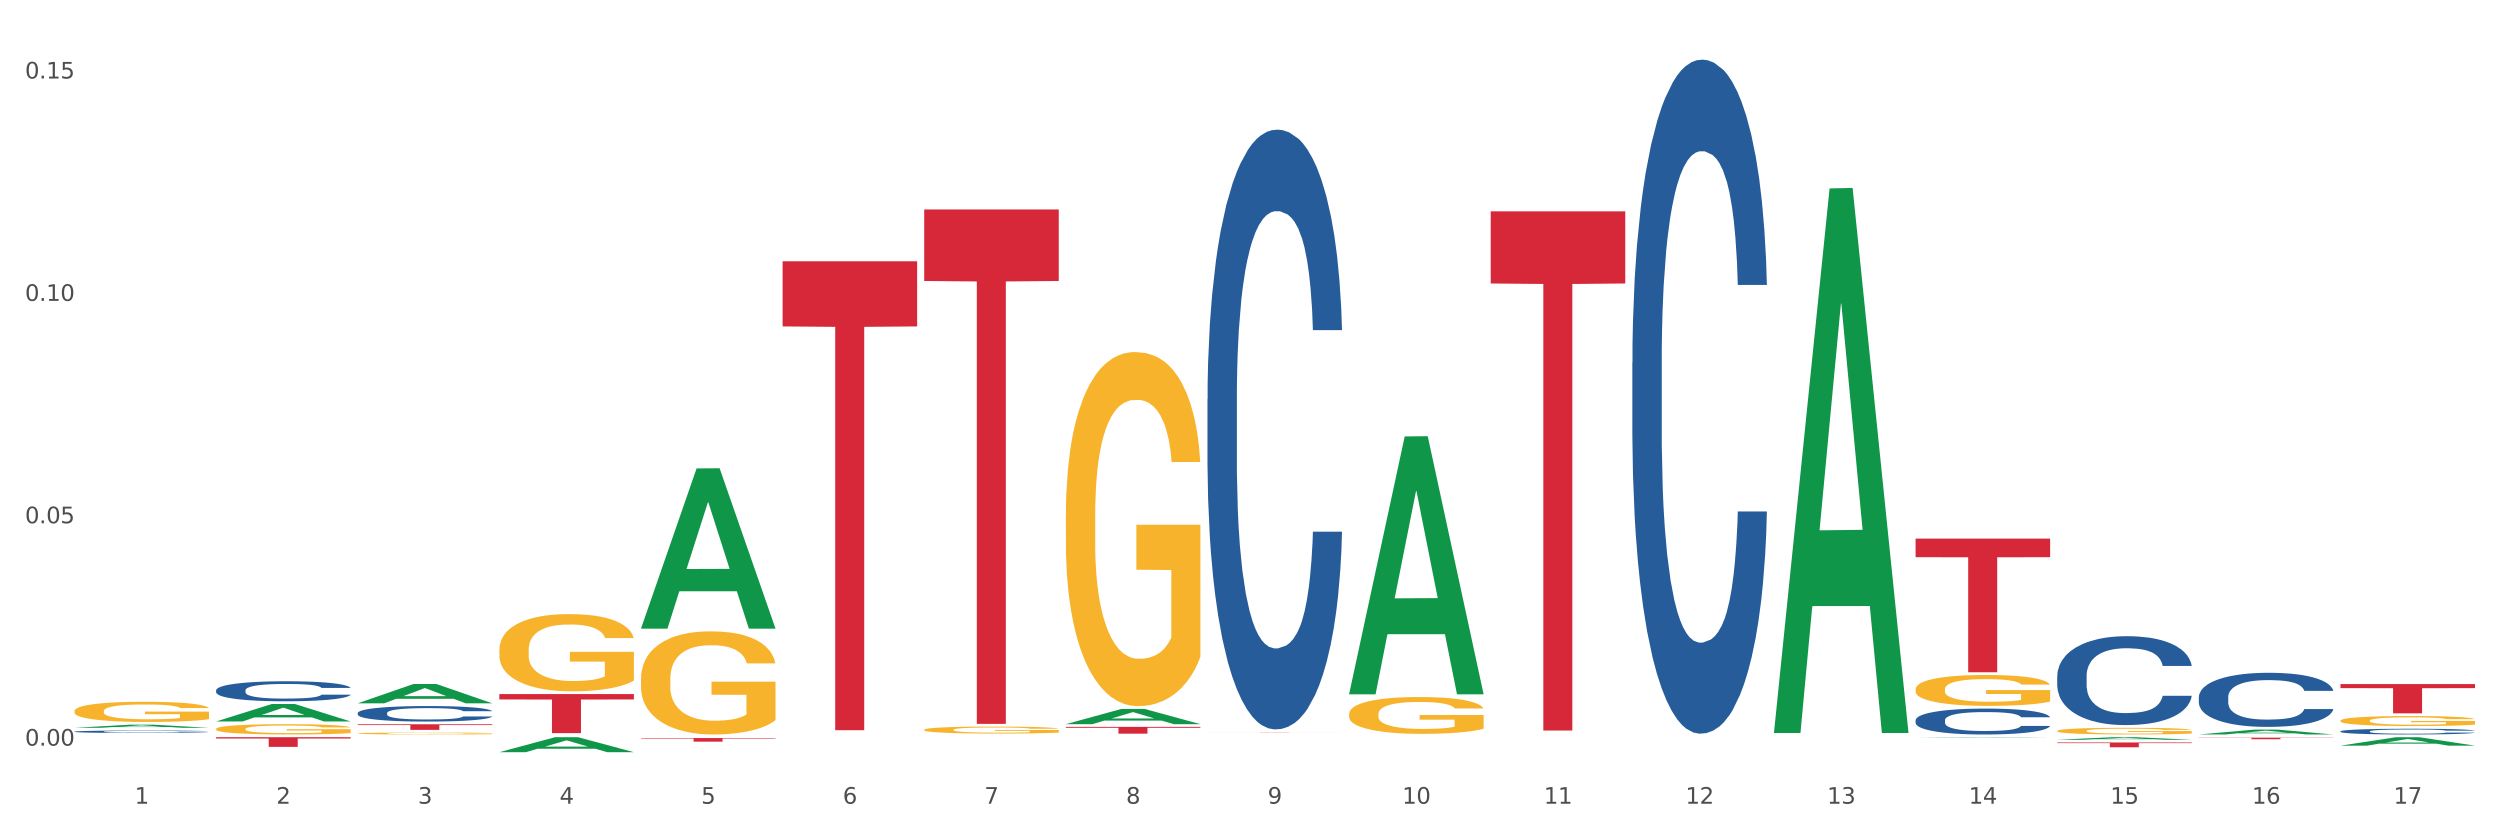 <?xml version="1.0" encoding="utf-8" standalone="no"?>
<!DOCTYPE svg PUBLIC "-//W3C//DTD SVG 1.1//EN"
  "http://www.w3.org/Graphics/SVG/1.1/DTD/svg11.dtd">
<svg xmlns:xlink="http://www.w3.org/1999/xlink" width="1080pt" height="360pt" viewBox="0 0 1080 360" xmlns="http://www.w3.org/2000/svg" version="1.1">
 <rect x="0" y="0" width="1080" height="360" fill="#333333" stroke="none"/>
 <defs>
  <style type="text/css">*{stroke-linejoin: round; stroke-linecap: butt}</style>
 </defs>
 <g id="figure_1">
  <g id="patch_1">
   <path d="M 0 360 
L 1080 360 
L 1080 0 
L 0 0 
z
" style="fill: #ffffff; stroke: #ffffff; stroke-linejoin: miter"/>
  </g>
  <g id="axes_1">
   <g id="matplotlib.axis_1">
    <g id="xtick_1">
     <g id="text_1">
      <!-- 1 -->
      <g style="fill: #4d4d4d" transform="translate(58.182 347.204) scale(0.096 -0.096)">
       <defs>
        <path id="DejaVuSans-31" d="M 794 531 
L 1825 531 
L 1825 4091 
L 703 3866 
L 703 4441 
L 1819 4666 
L 2450 4666 
L 2450 531 
L 3481 531 
L 3481 0 
L 794 0 
L 794 531 
z
" transform="scale(0.016)"/>
       </defs>
       <use xlink:href="#DejaVuSans-31"/>
      </g>
     </g>
    </g>
    <g id="xtick_2">
     <g id="text_2">
      <!-- 2 -->
      <g style="fill: #4d4d4d" transform="translate(119.364 347.204) scale(0.096 -0.096)">
       <defs>
        <path id="DejaVuSans-32" d="M 1228 531 
L 3431 531 
L 3431 0 
L 469 0 
L 469 531 
Q 828 903 1448 1529 
Q 2069 2156 2228 2338 
Q 2531 2678 2651 2914 
Q 2772 3150 2772 3378 
Q 2772 3750 2511 3984 
Q 2250 4219 1831 4219 
Q 1534 4219 1204 4116 
Q 875 4013 500 3803 
L 500 4441 
Q 881 4594 1212 4672 
Q 1544 4750 1819 4750 
Q 2544 4750 2975 4387 
Q 3406 4025 3406 3419 
Q 3406 3131 3298 2873 
Q 3191 2616 2906 2266 
Q 2828 2175 2409 1742 
Q 1991 1309 1228 531 
z
" transform="scale(0.016)"/>
       </defs>
       <use xlink:href="#DejaVuSans-32"/>
      </g>
     </g>
    </g>
    <g id="xtick_3">
     <g id="text_3">
      <!-- 3 -->
      <g style="fill: #4d4d4d" transform="translate(180.545 347.204) scale(0.096 -0.096)">
       <defs>
        <path id="DejaVuSans-33" d="M 2597 2516 
Q 3050 2419 3304 2112 
Q 3559 1806 3559 1356 
Q 3559 666 3084 287 
Q 2609 -91 1734 -91 
Q 1441 -91 1130 -33 
Q 819 25 488 141 
L 488 750 
Q 750 597 1062 519 
Q 1375 441 1716 441 
Q 2309 441 2620 675 
Q 2931 909 2931 1356 
Q 2931 1769 2642 2001 
Q 2353 2234 1838 2234 
L 1294 2234 
L 1294 2753 
L 1863 2753 
Q 2328 2753 2575 2939 
Q 2822 3125 2822 3475 
Q 2822 3834 2567 4026 
Q 2313 4219 1838 4219 
Q 1578 4219 1281 4162 
Q 984 4106 628 3988 
L 628 4550 
Q 988 4650 1302 4700 
Q 1616 4750 1894 4750 
Q 2613 4750 3031 4423 
Q 3450 4097 3450 3541 
Q 3450 3153 3228 2886 
Q 3006 2619 2597 2516 
z
" transform="scale(0.016)"/>
       </defs>
       <use xlink:href="#DejaVuSans-33"/>
      </g>
     </g>
    </g>
    <g id="xtick_4">
     <g id="text_4">
      <!-- 4 -->
      <g style="fill: #4d4d4d" transform="translate(241.726 347.204) scale(0.096 -0.096)">
       <defs>
        <path id="DejaVuSans-34" d="M 2419 4116 
L 825 1625 
L 2419 1625 
L 2419 4116 
z
M 2253 4666 
L 3047 4666 
L 3047 1625 
L 3713 1625 
L 3713 1100 
L 3047 1100 
L 3047 0 
L 2419 0 
L 2419 1100 
L 313 1100 
L 313 1709 
L 2253 4666 
z
" transform="scale(0.016)"/>
       </defs>
       <use xlink:href="#DejaVuSans-34"/>
      </g>
     </g>
    </g>
    <g id="xtick_5">
     <g id="text_5">
      <!-- 5 -->
      <g style="fill: #4d4d4d" transform="translate(302.908 347.204) scale(0.096 -0.096)">
       <defs>
        <path id="DejaVuSans-35" d="M 691 4666 
L 3169 4666 
L 3169 4134 
L 1269 4134 
L 1269 2991 
Q 1406 3038 1543 3061 
Q 1681 3084 1819 3084 
Q 2600 3084 3056 2656 
Q 3513 2228 3513 1497 
Q 3513 744 3044 326 
Q 2575 -91 1722 -91 
Q 1428 -91 1123 -41 
Q 819 9 494 109 
L 494 744 
Q 775 591 1075 516 
Q 1375 441 1709 441 
Q 2250 441 2565 725 
Q 2881 1009 2881 1497 
Q 2881 1984 2565 2268 
Q 2250 2553 1709 2553 
Q 1456 2553 1204 2497 
Q 953 2441 691 2322 
L 691 4666 
z
" transform="scale(0.016)"/>
       </defs>
       <use xlink:href="#DejaVuSans-35"/>
      </g>
     </g>
    </g>
    <g id="xtick_6">
     <g id="text_6">
      <!-- 6 -->
      <g style="fill: #4d4d4d" transform="translate(364.089 347.204) scale(0.096 -0.096)">
       <defs>
        <path id="DejaVuSans-36" d="M 2113 2584 
Q 1688 2584 1439 2293 
Q 1191 2003 1191 1497 
Q 1191 994 1439 701 
Q 1688 409 2113 409 
Q 2538 409 2786 701 
Q 3034 994 3034 1497 
Q 3034 2003 2786 2293 
Q 2538 2584 2113 2584 
z
M 3366 4563 
L 3366 3988 
Q 3128 4100 2886 4159 
Q 2644 4219 2406 4219 
Q 1781 4219 1451 3797 
Q 1122 3375 1075 2522 
Q 1259 2794 1537 2939 
Q 1816 3084 2150 3084 
Q 2853 3084 3261 2657 
Q 3669 2231 3669 1497 
Q 3669 778 3244 343 
Q 2819 -91 2113 -91 
Q 1303 -91 875 529 
Q 447 1150 447 2328 
Q 447 3434 972 4092 
Q 1497 4750 2381 4750 
Q 2619 4750 2861 4703 
Q 3103 4656 3366 4563 
z
" transform="scale(0.016)"/>
       </defs>
       <use xlink:href="#DejaVuSans-36"/>
      </g>
     </g>
    </g>
    <g id="xtick_7">
     <g id="text_7">
      <!-- 7 -->
      <g style="fill: #4d4d4d" transform="translate(425.271 347.204) scale(0.096 -0.096)">
       <defs>
        <path id="DejaVuSans-37" d="M 525 4666 
L 3525 4666 
L 3525 4397 
L 1831 0 
L 1172 0 
L 2766 4134 
L 525 4134 
L 525 4666 
z
" transform="scale(0.016)"/>
       </defs>
       <use xlink:href="#DejaVuSans-37"/>
      </g>
     </g>
    </g>
    <g id="xtick_8">
     <g id="text_8">
      <!-- 8 -->
      <g style="fill: #4d4d4d" transform="translate(486.452 347.204) scale(0.096 -0.096)">
       <defs>
        <path id="DejaVuSans-38" d="M 2034 2216 
Q 1584 2216 1326 1975 
Q 1069 1734 1069 1313 
Q 1069 891 1326 650 
Q 1584 409 2034 409 
Q 2484 409 2743 651 
Q 3003 894 3003 1313 
Q 3003 1734 2745 1975 
Q 2488 2216 2034 2216 
z
M 1403 2484 
Q 997 2584 770 2862 
Q 544 3141 544 3541 
Q 544 4100 942 4425 
Q 1341 4750 2034 4750 
Q 2731 4750 3128 4425 
Q 3525 4100 3525 3541 
Q 3525 3141 3298 2862 
Q 3072 2584 2669 2484 
Q 3125 2378 3379 2068 
Q 3634 1759 3634 1313 
Q 3634 634 3220 271 
Q 2806 -91 2034 -91 
Q 1263 -91 848 271 
Q 434 634 434 1313 
Q 434 1759 690 2068 
Q 947 2378 1403 2484 
z
M 1172 3481 
Q 1172 3119 1398 2916 
Q 1625 2713 2034 2713 
Q 2441 2713 2670 2916 
Q 2900 3119 2900 3481 
Q 2900 3844 2670 4047 
Q 2441 4250 2034 4250 
Q 1625 4250 1398 4047 
Q 1172 3844 1172 3481 
z
" transform="scale(0.016)"/>
       </defs>
       <use xlink:href="#DejaVuSans-38"/>
      </g>
     </g>
    </g>
    <g id="xtick_9">
     <g id="text_9">
      <!-- 9 -->
      <g style="fill: #4d4d4d" transform="translate(547.634 347.204) scale(0.096 -0.096)">
       <defs>
        <path id="DejaVuSans-39" d="M 703 97 
L 703 672 
Q 941 559 1184 500 
Q 1428 441 1663 441 
Q 2288 441 2617 861 
Q 2947 1281 2994 2138 
Q 2813 1869 2534 1725 
Q 2256 1581 1919 1581 
Q 1219 1581 811 2004 
Q 403 2428 403 3163 
Q 403 3881 828 4315 
Q 1253 4750 1959 4750 
Q 2769 4750 3195 4129 
Q 3622 3509 3622 2328 
Q 3622 1225 3098 567 
Q 2575 -91 1691 -91 
Q 1453 -91 1209 -44 
Q 966 3 703 97 
z
M 1959 2075 
Q 2384 2075 2632 2365 
Q 2881 2656 2881 3163 
Q 2881 3666 2632 3958 
Q 2384 4250 1959 4250 
Q 1534 4250 1286 3958 
Q 1038 3666 1038 3163 
Q 1038 2656 1286 2365 
Q 1534 2075 1959 2075 
z
" transform="scale(0.016)"/>
       </defs>
       <use xlink:href="#DejaVuSans-39"/>
      </g>
     </g>
    </g>
    <g id="xtick_10">
     <g id="text_10">
      <!-- 10 -->
      <g style="fill: #4d4d4d" transform="translate(605.761 347.204) scale(0.096 -0.096)">
       <defs>
        <path id="DejaVuSans-30" d="M 2034 4250 
Q 1547 4250 1301 3770 
Q 1056 3291 1056 2328 
Q 1056 1369 1301 889 
Q 1547 409 2034 409 
Q 2525 409 2770 889 
Q 3016 1369 3016 2328 
Q 3016 3291 2770 3770 
Q 2525 4250 2034 4250 
z
M 2034 4750 
Q 2819 4750 3233 4129 
Q 3647 3509 3647 2328 
Q 3647 1150 3233 529 
Q 2819 -91 2034 -91 
Q 1250 -91 836 529 
Q 422 1150 422 2328 
Q 422 3509 836 4129 
Q 1250 4750 2034 4750 
z
" transform="scale(0.016)"/>
       </defs>
       <use xlink:href="#DejaVuSans-31"/>
       <use xlink:href="#DejaVuSans-30" transform="translate(63.623 0)"/>
      </g>
     </g>
    </g>
    <g id="xtick_11">
     <g id="text_11">
      <!-- 11 -->
      <g style="fill: #4d4d4d" transform="translate(666.942 347.204) scale(0.096 -0.096)">
       <use xlink:href="#DejaVuSans-31"/>
       <use xlink:href="#DejaVuSans-31" transform="translate(63.623 0)"/>
      </g>
     </g>
    </g>
    <g id="xtick_12">
     <g id="text_12">
      <!-- 12 -->
      <g style="fill: #4d4d4d" transform="translate(728.124 347.204) scale(0.096 -0.096)">
       <use xlink:href="#DejaVuSans-31"/>
       <use xlink:href="#DejaVuSans-32" transform="translate(63.623 0)"/>
      </g>
     </g>
    </g>
    <g id="xtick_13">
     <g id="text_13">
      <!-- 13 -->
      <g style="fill: #4d4d4d" transform="translate(789.305 347.204) scale(0.096 -0.096)">
       <use xlink:href="#DejaVuSans-31"/>
       <use xlink:href="#DejaVuSans-33" transform="translate(63.623 0)"/>
      </g>
     </g>
    </g>
    <g id="xtick_14">
     <g id="text_14">
      <!-- 14 -->
      <g style="fill: #4d4d4d" transform="translate(850.487 347.204) scale(0.096 -0.096)">
       <use xlink:href="#DejaVuSans-31"/>
       <use xlink:href="#DejaVuSans-34" transform="translate(63.623 0)"/>
      </g>
     </g>
    </g>
    <g id="xtick_15">
     <g id="text_15">
      <!-- 15 -->
      <g style="fill: #4d4d4d" transform="translate(911.668 347.204) scale(0.096 -0.096)">
       <use xlink:href="#DejaVuSans-31"/>
       <use xlink:href="#DejaVuSans-35" transform="translate(63.623 0)"/>
      </g>
     </g>
    </g>
    <g id="xtick_16">
     <g id="text_16">
      <!-- 16 -->
      <g style="fill: #4d4d4d" transform="translate(972.849 347.204) scale(0.096 -0.096)">
       <use xlink:href="#DejaVuSans-31"/>
       <use xlink:href="#DejaVuSans-36" transform="translate(63.623 0)"/>
      </g>
     </g>
    </g>
    <g id="xtick_17">
     <g id="text_17">
      <!-- 17 -->
      <g style="fill: #4d4d4d" transform="translate(1034.031 347.204) scale(0.096 -0.096)">
       <use xlink:href="#DejaVuSans-31"/>
       <use xlink:href="#DejaVuSans-37" transform="translate(63.623 0)"/>
      </g>
     </g>
    </g>
    <g id="xtick_18"/>
    <g id="xtick_19"/>
    <g id="xtick_20"/>
    <g id="xtick_21"/>
    <g id="xtick_22"/>
    <g id="xtick_23"/>
    <g id="xtick_24"/>
    <g id="xtick_25"/>
    <g id="xtick_26"/>
    <g id="xtick_27"/>
    <g id="xtick_28"/>
    <g id="xtick_29"/>
    <g id="xtick_30"/>
    <g id="xtick_31"/>
    <g id="xtick_32"/>
    <g id="xtick_33"/>
   </g>
   <g id="matplotlib.axis_2">
    <g id="ytick_1">
     <g id="text_18">
      <!-- 0.00 -->
      <g style="fill: #4d4d4d" transform="translate(10.8 322.115) scale(0.096 -0.096)">
       <defs>
        <path id="DejaVuSans-2e" d="M 684 794 
L 1344 794 
L 1344 0 
L 684 0 
L 684 794 
z
" transform="scale(0.016)"/>
       </defs>
       <use xlink:href="#DejaVuSans-30"/>
       <use xlink:href="#DejaVuSans-2e" transform="translate(63.623 0)"/>
       <use xlink:href="#DejaVuSans-30" transform="translate(95.41 0)"/>
       <use xlink:href="#DejaVuSans-30" transform="translate(159.033 0)"/>
      </g>
     </g>
    </g>
    <g id="ytick_2">
     <g id="text_19">
      <!-- 0.05 -->
      <g style="fill: #4d4d4d" transform="translate(10.8 226.049) scale(0.096 -0.096)">
       <use xlink:href="#DejaVuSans-30"/>
       <use xlink:href="#DejaVuSans-2e" transform="translate(63.623 0)"/>
       <use xlink:href="#DejaVuSans-30" transform="translate(95.41 0)"/>
       <use xlink:href="#DejaVuSans-35" transform="translate(159.033 0)"/>
      </g>
     </g>
    </g>
    <g id="ytick_3">
     <g id="text_20">
      <!-- 0.10 -->
      <g style="fill: #4d4d4d" transform="translate(10.8 129.982) scale(0.096 -0.096)">
       <use xlink:href="#DejaVuSans-30"/>
       <use xlink:href="#DejaVuSans-2e" transform="translate(63.623 0)"/>
       <use xlink:href="#DejaVuSans-31" transform="translate(95.41 0)"/>
       <use xlink:href="#DejaVuSans-30" transform="translate(159.033 0)"/>
      </g>
     </g>
    </g>
    <g id="ytick_4">
     <g id="text_21">
      <!-- 0.15 -->
      <g style="fill: #4d4d4d" transform="translate(10.8 33.916) scale(0.096 -0.096)">
       <use xlink:href="#DejaVuSans-30"/>
       <use xlink:href="#DejaVuSans-2e" transform="translate(63.623 0)"/>
       <use xlink:href="#DejaVuSans-31" transform="translate(95.41 0)"/>
       <use xlink:href="#DejaVuSans-35" transform="translate(159.033 0)"/>
      </g>
     </g>
    </g>
    <g id="ytick_5"/>
    <g id="ytick_6"/>
    <g id="ytick_7"/>
   </g>
   <g id="PolyCollection_1">
    <path d="M 32.175 314.407 
L 32.235 314.405 
L 56.203 313.061 
L 66.15 313.059 
L 90.297 314.409 
L 78.793 314.409 
L 73.58 314.095 
L 48.833 314.095 
L 48.653 314.1 
L 43.62 314.409 
L 32.175 314.409 
L 32.175 314.407 
L 51.949 313.907 
L 70.464 313.906 
L 61.296 313.347 
L 61.176 313.345 
L 61.056 313.348 
L 51.889 313.906 
L 51.949 313.907 
L 32.175 314.407 
z
" clip-path="url(#pd4fa6303fa)" style="fill: #109648"/>
    <path d="M 93.356 311.666 
L 93.416 311.659 
L 117.384 304.133 
L 127.331 304.126 
L 151.479 311.68 
L 139.974 311.68 
L 134.761 309.921 
L 110.014 309.921 
L 109.834 309.949 
L 104.801 311.68 
L 93.356 311.68 
L 93.356 311.666 
L 113.13 308.871 
L 131.645 308.864 
L 122.478 305.736 
L 122.358 305.722 
L 122.238 305.743 
L 113.07 308.864 
L 113.13 308.871 
L 93.356 311.666 
z
" clip-path="url(#pd4fa6303fa)" style="fill: #109648"/>
    <path d="M 827.533 232.672 
L 885.656 232.672 
L 885.656 240.698 
L 862.792 240.752 
L 862.792 290.424 
L 850.259 290.424 
L 850.259 240.752 
L 827.533 240.698 
L 827.533 232.726 
L 827.533 232.672 
z
" clip-path="url(#pd4fa6303fa)" style="fill: #d62839"/>
    <path d="M 1011.078 295.526 
L 1069.2 295.526 
L 1069.2 297.281 
L 1046.337 297.293 
L 1046.337 308.157 
L 1033.803 308.157 
L 1033.803 297.293 
L 1011.078 297.281 
L 1011.078 295.538 
L 1011.078 295.526 
z
" clip-path="url(#pd4fa6303fa)" style="fill: #d62839"/>
    <path d="M 949.896 318.674 
L 1008.019 318.674 
L 1008.019 318.767 
L 985.155 318.767 
L 985.155 319.344 
L 972.622 319.344 
L 972.622 318.767 
L 949.896 318.767 
L 949.896 318.674 
L 949.896 318.674 
z
" clip-path="url(#pd4fa6303fa)" style="fill: #d62839"/>
    <path d="M 888.715 320.752 
L 946.837 320.752 
L 946.837 321.039 
L 923.974 321.041 
L 923.974 322.817 
L 911.44 322.817 
L 911.44 321.041 
L 888.715 321.039 
L 888.715 320.754 
L 888.715 320.752 
z
" clip-path="url(#pd4fa6303fa)" style="fill: #d62839"/>
    <path d="M 643.989 91.295 
L 702.112 91.295 
L 702.112 122.465 
L 679.248 122.676 
L 679.248 315.592 
L 666.715 315.592 
L 666.715 122.676 
L 643.989 122.465 
L 643.989 91.506 
L 643.989 91.295 
z
" clip-path="url(#pd4fa6303fa)" style="fill: #d62839"/>
    <path d="M 93.356 318.468 
L 151.479 318.468 
L 151.479 319.047 
L 128.615 319.051 
L 128.615 322.638 
L 116.082 322.638 
L 116.082 319.051 
L 93.356 319.047 
L 93.356 318.472 
L 93.356 318.468 
z
" clip-path="url(#pd4fa6303fa)" style="fill: #d62839"/>
    <path d="M 276.901 318.846 
L 335.023 318.846 
L 335.023 319.061 
L 312.16 319.063 
L 312.16 320.395 
L 299.626 320.395 
L 299.626 319.063 
L 276.901 319.061 
L 276.901 318.847 
L 276.901 318.846 
z
" clip-path="url(#pd4fa6303fa)" style="fill: #d62839"/>
    <path d="M 215.719 299.828 
L 273.842 299.828 
L 273.842 302.176 
L 250.978 302.192 
L 250.978 316.723 
L 238.445 316.723 
L 238.445 302.192 
L 215.719 302.176 
L 215.719 299.844 
L 215.719 299.828 
z
" clip-path="url(#pd4fa6303fa)" style="fill: #d62839"/>
    <path d="M 399.263 90.5 
L 457.386 90.5 
L 457.386 121.38 
L 434.523 121.588 
L 434.523 312.707 
L 421.989 312.707 
L 421.989 121.588 
L 399.263 121.38 
L 399.263 90.709 
L 399.263 90.5 
z
" clip-path="url(#pd4fa6303fa)" style="fill: #d62839"/>
    <path d="M 338.082 112.862 
L 396.204 112.862 
L 396.204 141.014 
L 373.341 141.205 
L 373.341 315.449 
L 360.808 315.449 
L 360.808 141.205 
L 338.082 141.014 
L 338.082 113.052 
L 338.082 112.862 
z
" clip-path="url(#pd4fa6303fa)" style="fill: #d62839"/>
    <path d="M 460.445 314.014 
L 518.567 314.014 
L 518.567 314.42 
L 495.704 314.423 
L 495.704 316.936 
L 483.17 316.936 
L 483.17 314.423 
L 460.445 314.42 
L 460.445 314.017 
L 460.445 314.014 
z
" clip-path="url(#pd4fa6303fa)" style="fill: #d62839"/>
    <path d="M 521.626 316.286 
L 579.749 316.286 
L 579.749 316.297 
L 556.885 316.297 
L 556.885 316.365 
L 544.352 316.365 
L 544.352 316.297 
L 521.626 316.297 
L 521.626 316.286 
L 521.626 316.286 
z
" clip-path="url(#pd4fa6303fa)" style="fill: #d62839"/>
    <path d="M 154.538 312.888 
L 212.66 312.888 
L 212.66 313.223 
L 189.797 313.225 
L 189.797 315.297 
L 177.263 315.297 
L 177.263 313.225 
L 154.538 313.223 
L 154.538 312.891 
L 154.538 312.888 
z
" clip-path="url(#pd4fa6303fa)" style="fill: #d62839"/>
    <path d="M 154.538 303.822 
L 154.598 303.814 
L 178.566 295.496 
L 188.512 295.488 
L 212.66 303.837 
L 201.156 303.837 
L 195.943 301.893 
L 171.196 301.893 
L 171.016 301.924 
L 165.983 303.837 
L 154.538 303.837 
L 154.538 303.822 
L 174.311 300.733 
L 192.827 300.725 
L 183.659 297.268 
L 183.539 297.252 
L 183.419 297.275 
L 174.251 300.725 
L 174.311 300.733 
L 154.538 303.822 
z
" clip-path="url(#pd4fa6303fa)" style="fill: #109648"/>
    <path d="M 460.445 312.831 
L 460.505 312.824 
L 484.473 306.252 
L 494.42 306.246 
L 518.567 312.843 
L 507.063 312.843 
L 501.85 311.307 
L 477.103 311.307 
L 476.923 311.332 
L 471.89 312.843 
L 460.445 312.843 
L 460.445 312.831 
L 480.218 310.39 
L 498.734 310.384 
L 489.566 307.652 
L 489.446 307.64 
L 489.326 307.658 
L 480.159 310.384 
L 480.218 310.39 
L 460.445 312.831 
z
" clip-path="url(#pd4fa6303fa)" style="fill: #109648"/>
    <path d="M 276.901 271.444 
L 276.961 271.379 
L 300.929 202.354 
L 310.875 202.289 
L 335.023 271.574 
L 323.518 271.574 
L 318.305 255.44 
L 293.558 255.44 
L 293.379 255.7 
L 288.345 271.574 
L 276.901 271.574 
L 276.901 271.444 
L 296.674 245.811 
L 315.19 245.746 
L 306.022 217.057 
L 305.902 216.927 
L 305.782 217.122 
L 296.614 245.746 
L 296.674 245.811 
L 276.901 271.444 
z
" clip-path="url(#pd4fa6303fa)" style="fill: #109648"/>
    <path d="M 215.719 324.937 
L 215.779 324.931 
L 239.747 318.474 
L 249.694 318.468 
L 273.842 324.95 
L 262.337 324.95 
L 257.124 323.44 
L 232.377 323.44 
L 232.197 323.464 
L 227.164 324.95 
L 215.719 324.95 
L 215.719 324.937 
L 235.493 322.539 
L 254.008 322.533 
L 244.84 319.849 
L 244.72 319.837 
L 244.601 319.855 
L 235.433 322.533 
L 235.493 322.539 
L 215.719 324.937 
z
" clip-path="url(#pd4fa6303fa)" style="fill: #109648"/>
    <path d="M 582.808 299.739 
L 582.868 299.635 
L 606.836 188.54 
L 616.782 188.435 
L 640.93 299.949 
L 629.425 299.949 
L 624.212 273.981 
L 599.465 273.981 
L 599.286 274.4 
L 594.252 299.949 
L 582.808 299.949 
L 582.808 299.739 
L 602.581 258.484 
L 621.097 258.38 
L 611.929 212.204 
L 611.809 211.994 
L 611.689 212.308 
L 602.521 258.38 
L 602.581 258.484 
L 582.808 299.739 
z
" clip-path="url(#pd4fa6303fa)" style="fill: #109648"/>
    <path d="M 827.533 318.673 
L 827.593 318.673 
L 851.561 318.468 
L 861.508 318.468 
L 885.656 318.674 
L 874.151 318.674 
L 868.938 318.626 
L 844.191 318.626 
L 844.011 318.626 
L 838.978 318.674 
L 827.533 318.674 
L 827.533 318.673 
L 847.307 318.597 
L 865.822 318.597 
L 856.654 318.512 
L 856.535 318.511 
L 856.415 318.512 
L 847.247 318.597 
L 847.307 318.597 
L 827.533 318.673 
z
" clip-path="url(#pd4fa6303fa)" style="fill: #109648"/>
    <path d="M 154.538 308.023 
L 154.607 308.017 
L 154.607 307.845 
L 154.813 307.612 
L 155.568 307.183 
L 156.53 306.859 
L 158.179 306.479 
L 159.072 306.319 
L 160.24 306.142 
L 162.645 305.854 
L 165.393 305.609 
L 167.317 305.474 
L 168.759 305.388 
L 171.988 305.235 
L 173.843 305.167 
L 175.767 305.112 
L 177.416 305.076 
L 180.164 305.033 
L 182.362 305.014 
L 184.904 305.008 
L 187.034 305.014 
L 189.851 305.039 
L 193.973 305.112 
L 195.553 305.155 
L 197.683 305.229 
L 199.882 305.327 
L 201.668 305.425 
L 203.729 305.566 
L 205.859 305.75 
L 207.92 305.982 
L 209.362 306.197 
L 210.53 306.424 
L 211.561 306.699 
L 212.317 307 
L 212.66 307.251 
L 200.088 307.251 
L 199.744 307.024 
L 199.057 306.779 
L 198.37 306.614 
L 197.614 306.479 
L 196.446 306.326 
L 195.416 306.228 
L 193.698 306.111 
L 192.118 306.038 
L 190.813 305.995 
L 189.233 305.958 
L 185.866 305.921 
L 183.462 305.921 
L 181.95 305.933 
L 180.095 305.964 
L 178.515 306.007 
L 176.66 306.08 
L 175.217 306.16 
L 173.775 306.264 
L 172.95 306.338 
L 171.713 306.473 
L 170.889 306.583 
L 169.79 306.773 
L 169.171 306.908 
L 168.072 307.257 
L 167.591 307.514 
L 167.385 307.692 
L 167.248 307.888 
L 167.248 308.844 
L 167.66 309.273 
L 168.004 309.457 
L 168.553 309.665 
L 169.584 309.935 
L 171.095 310.198 
L 172.675 310.388 
L 173.981 310.504 
L 175.217 310.59 
L 176.454 310.658 
L 177.965 310.719 
L 179.202 310.756 
L 181.057 310.792 
L 183.255 310.811 
L 184.973 310.811 
L 188.477 310.78 
L 190.057 310.75 
L 191.568 310.707 
L 193.217 310.639 
L 194.523 310.566 
L 195.278 310.511 
L 196.515 310.394 
L 197.477 310.272 
L 198.301 310.131 
L 198.851 310.008 
L 199.469 309.824 
L 199.95 309.616 
L 200.088 309.506 
L 212.66 309.506 
L 212.385 309.726 
L 211.904 309.941 
L 210.943 310.229 
L 210.187 310.394 
L 209.019 310.596 
L 207.782 310.768 
L 206.065 310.958 
L 204.485 311.099 
L 202.836 311.221 
L 201.049 311.332 
L 197.82 311.485 
L 196.652 311.528 
L 194.179 311.601 
L 192.256 311.644 
L 189.439 311.687 
L 186.553 311.712 
L 183.53 311.718 
L 180.851 311.705 
L 177.897 311.669 
L 176.042 311.632 
L 173.981 311.577 
L 171.576 311.491 
L 169.309 311.387 
L 167.179 311.264 
L 165.187 311.123 
L 163.332 310.964 
L 160.927 310.7 
L 159.141 310.443 
L 157.836 310.204 
L 156.942 310.002 
L 156.049 309.745 
L 155.568 309.567 
L 154.813 309.138 
L 154.538 308.74 
L 154.538 308.023 
z
" clip-path="url(#pd4fa6303fa)" style="fill: #255c99"/>
    <path d="M 766.352 316.209 
L 766.412 315.988 
L 790.38 81.401 
L 800.327 81.18 
L 824.474 316.651 
L 812.97 316.651 
L 807.757 261.818 
L 783.01 261.818 
L 782.83 262.703 
L 777.797 316.651 
L 766.352 316.651 
L 766.352 316.209 
L 786.126 229.096 
L 804.641 228.875 
L 795.473 131.369 
L 795.353 130.927 
L 795.233 131.59 
L 786.066 228.875 
L 786.126 229.096 
L 766.352 316.209 
z
" clip-path="url(#pd4fa6303fa)" style="fill: #109648"/>
    <path d="M 949.896 301.145 
L 949.965 301.124 
L 949.965 300.526 
L 950.171 299.715 
L 950.927 298.221 
L 951.889 297.09 
L 953.537 295.766 
L 954.431 295.211 
L 955.599 294.592 
L 958.003 293.589 
L 960.751 292.735 
L 962.675 292.266 
L 964.118 291.967 
L 967.347 291.433 
L 969.202 291.199 
L 971.125 291.006 
L 972.774 290.878 
L 975.522 290.729 
L 977.721 290.665 
L 980.263 290.644 
L 982.393 290.665 
L 985.209 290.75 
L 989.331 291.006 
L 990.912 291.156 
L 993.041 291.412 
L 995.24 291.754 
L 997.026 292.095 
L 999.087 292.586 
L 1001.217 293.226 
L 1003.278 294.037 
L 1004.721 294.784 
L 1005.889 295.574 
L 1006.919 296.535 
L 1007.675 297.581 
L 1008.019 298.456 
L 995.446 298.456 
L 995.103 297.666 
L 994.415 296.812 
L 993.728 296.236 
L 992.973 295.766 
L 991.805 295.233 
L 990.774 294.891 
L 989.057 294.486 
L 987.477 294.229 
L 986.171 294.08 
L 984.591 293.952 
L 981.225 293.824 
L 978.82 293.824 
L 977.309 293.867 
L 975.454 293.973 
L 973.873 294.123 
L 972.018 294.379 
L 970.576 294.656 
L 969.133 295.019 
L 968.309 295.275 
L 967.072 295.745 
L 966.247 296.129 
L 965.148 296.791 
L 964.53 297.26 
L 963.431 298.477 
L 962.95 299.373 
L 962.744 299.992 
L 962.606 300.675 
L 962.606 304.005 
L 963.018 305.499 
L 963.362 306.14 
L 963.912 306.865 
L 964.942 307.805 
L 966.454 308.722 
L 968.034 309.384 
L 969.339 309.79 
L 970.576 310.088 
L 971.812 310.323 
L 973.324 310.537 
L 974.56 310.665 
L 976.415 310.793 
L 978.614 310.857 
L 980.331 310.857 
L 983.835 310.75 
L 985.415 310.643 
L 986.927 310.494 
L 988.576 310.259 
L 989.881 310.003 
L 990.637 309.811 
L 991.873 309.405 
L 992.835 308.978 
L 993.66 308.488 
L 994.209 308.061 
L 994.828 307.42 
L 995.309 306.695 
L 995.446 306.31 
L 1008.019 306.31 
L 1007.744 307.079 
L 1007.263 307.826 
L 1006.301 308.829 
L 1005.545 309.405 
L 1004.377 310.11 
L 1003.141 310.707 
L 1001.423 311.369 
L 999.843 311.86 
L 998.194 312.287 
L 996.408 312.671 
L 993.179 313.205 
L 992.011 313.354 
L 989.538 313.61 
L 987.614 313.76 
L 984.797 313.909 
L 981.912 313.994 
L 978.889 314.016 
L 976.209 313.973 
L 973.255 313.845 
L 971.4 313.717 
L 969.339 313.525 
L 966.934 313.226 
L 964.667 312.863 
L 962.538 312.436 
L 960.545 311.945 
L 958.69 311.39 
L 956.286 310.473 
L 954.499 309.576 
L 953.194 308.744 
L 952.301 308.039 
L 951.408 307.143 
L 950.927 306.524 
L 950.171 305.03 
L 949.896 303.642 
L 949.896 301.145 
z
" clip-path="url(#pd4fa6303fa)" style="fill: #255c99"/>
    <path d="M 1011.078 315.932 
L 1011.146 315.93 
L 1011.146 315.866 
L 1011.352 315.78 
L 1012.108 315.622 
L 1013.07 315.502 
L 1014.719 315.362 
L 1015.612 315.303 
L 1016.78 315.237 
L 1019.185 315.131 
L 1021.933 315.04 
L 1023.856 314.991 
L 1025.299 314.959 
L 1028.528 314.902 
L 1030.383 314.877 
L 1032.307 314.857 
L 1033.956 314.843 
L 1036.704 314.828 
L 1038.902 314.821 
L 1041.444 314.819 
L 1043.574 314.821 
L 1046.391 314.83 
L 1050.513 314.857 
L 1052.093 314.873 
L 1054.223 314.9 
L 1056.421 314.936 
L 1058.208 314.972 
L 1060.269 315.025 
L 1062.398 315.092 
L 1064.46 315.178 
L 1065.902 315.258 
L 1067.07 315.341 
L 1068.101 315.443 
L 1068.856 315.554 
L 1069.2 315.647 
L 1056.627 315.647 
L 1056.284 315.563 
L 1055.597 315.473 
L 1054.91 315.412 
L 1054.154 315.362 
L 1052.986 315.305 
L 1051.956 315.269 
L 1050.238 315.226 
L 1048.658 315.199 
L 1047.353 315.183 
L 1045.772 315.169 
L 1042.406 315.156 
L 1040.001 315.156 
L 1038.49 315.16 
L 1036.635 315.172 
L 1035.055 315.187 
L 1033.2 315.215 
L 1031.757 315.244 
L 1030.314 315.283 
L 1029.49 315.31 
L 1028.253 315.359 
L 1027.429 315.4 
L 1026.33 315.47 
L 1025.711 315.52 
L 1024.612 315.649 
L 1024.131 315.744 
L 1023.925 315.81 
L 1023.788 315.882 
L 1023.788 316.235 
L 1024.2 316.394 
L 1024.543 316.462 
L 1025.093 316.539 
L 1026.124 316.638 
L 1027.635 316.736 
L 1029.215 316.806 
L 1030.52 316.849 
L 1031.757 316.88 
L 1032.994 316.905 
L 1034.505 316.928 
L 1035.742 316.941 
L 1037.597 316.955 
L 1039.795 316.962 
L 1041.513 316.962 
L 1045.017 316.951 
L 1046.597 316.939 
L 1048.108 316.923 
L 1049.757 316.898 
L 1051.063 316.871 
L 1051.818 316.851 
L 1053.055 316.808 
L 1054.017 316.763 
L 1054.841 316.711 
L 1055.391 316.665 
L 1056.009 316.597 
L 1056.49 316.521 
L 1056.627 316.48 
L 1069.2 316.48 
L 1068.925 316.561 
L 1068.444 316.64 
L 1067.482 316.747 
L 1066.727 316.808 
L 1065.559 316.883 
L 1064.322 316.946 
L 1062.605 317.016 
L 1061.024 317.068 
L 1059.376 317.113 
L 1057.589 317.154 
L 1054.36 317.211 
L 1053.192 317.227 
L 1050.719 317.254 
L 1048.795 317.27 
L 1045.979 317.285 
L 1043.093 317.295 
L 1040.07 317.297 
L 1037.391 317.292 
L 1034.437 317.279 
L 1032.582 317.265 
L 1030.52 317.245 
L 1028.116 317.213 
L 1025.849 317.175 
L 1023.719 317.129 
L 1021.727 317.077 
L 1019.872 317.018 
L 1017.467 316.921 
L 1015.681 316.826 
L 1014.375 316.738 
L 1013.482 316.663 
L 1012.589 316.568 
L 1012.108 316.502 
L 1011.352 316.344 
L 1011.078 316.197 
L 1011.078 315.932 
z
" clip-path="url(#pd4fa6303fa)" style="fill: #255c99"/>
    <path d="M 1011.078 322.119 
L 1011.138 322.115 
L 1035.106 318.471 
L 1045.052 318.468 
L 1069.2 322.125 
L 1057.695 322.125 
L 1052.482 321.274 
L 1027.735 321.274 
L 1027.556 321.287 
L 1022.522 322.125 
L 1011.078 322.125 
L 1011.078 322.119 
L 1030.851 320.765 
L 1049.366 320.762 
L 1040.199 319.247 
L 1040.079 319.24 
L 1039.959 319.251 
L 1030.791 320.762 
L 1030.851 320.765 
L 1011.078 322.119 
z
" clip-path="url(#pd4fa6303fa)" style="fill: #109648"/>
    <path d="M 949.896 317.293 
L 949.956 317.291 
L 973.924 315.189 
L 983.871 315.187 
L 1008.019 317.297 
L 996.514 317.297 
L 991.301 316.805 
L 966.554 316.805 
L 966.374 316.813 
L 961.341 317.297 
L 949.896 317.297 
L 949.896 317.293 
L 969.67 316.512 
L 988.185 316.51 
L 979.017 315.636 
L 978.897 315.632 
L 978.778 315.638 
L 969.61 316.51 
L 969.67 316.512 
L 949.896 317.293 
z
" clip-path="url(#pd4fa6303fa)" style="fill: #109648"/>
    <path d="M 888.715 319.579 
L 888.775 319.578 
L 912.743 318.469 
L 922.689 318.468 
L 946.837 319.581 
L 935.333 319.581 
L 930.12 319.322 
L 905.373 319.322 
L 905.193 319.326 
L 900.16 319.581 
L 888.715 319.581 
L 888.715 319.579 
L 908.488 319.167 
L 927.004 319.166 
L 917.836 318.705 
L 917.716 318.703 
L 917.596 318.706 
L 908.428 319.166 
L 908.488 319.167 
L 888.715 319.579 
z
" clip-path="url(#pd4fa6303fa)" style="fill: #109648"/>
    <path d="M 888.715 292.091 
L 888.784 292.056 
L 888.784 291.074 
L 888.99 289.741 
L 889.745 287.286 
L 890.707 285.428 
L 892.356 283.254 
L 893.249 282.342 
L 894.417 281.325 
L 896.822 279.677 
L 899.57 278.274 
L 901.493 277.502 
L 902.936 277.011 
L 906.165 276.135 
L 908.02 275.749 
L 909.944 275.433 
L 911.593 275.223 
L 914.341 274.977 
L 916.539 274.872 
L 919.081 274.837 
L 921.211 274.872 
L 924.028 275.013 
L 928.15 275.433 
L 929.73 275.679 
L 931.86 276.1 
L 934.058 276.661 
L 935.845 277.222 
L 937.906 278.028 
L 940.036 279.08 
L 942.097 280.413 
L 943.539 281.64 
L 944.707 282.938 
L 945.738 284.516 
L 946.494 286.234 
L 946.837 287.672 
L 934.265 287.672 
L 933.921 286.375 
L 933.234 284.972 
L 932.547 284.025 
L 931.791 283.254 
L 930.623 282.377 
L 929.593 281.816 
L 927.875 281.149 
L 926.295 280.729 
L 924.99 280.483 
L 923.41 280.273 
L 920.043 280.062 
L 917.639 280.062 
L 916.127 280.132 
L 914.272 280.308 
L 912.692 280.553 
L 910.837 280.974 
L 909.394 281.43 
L 907.952 282.026 
L 907.127 282.447 
L 905.89 283.218 
L 905.066 283.85 
L 903.967 284.937 
L 903.348 285.708 
L 902.249 287.707 
L 901.768 289.18 
L 901.562 290.197 
L 901.425 291.319 
L 901.425 296.79 
L 901.837 299.245 
L 902.181 300.297 
L 902.73 301.489 
L 903.761 303.032 
L 905.272 304.54 
L 906.852 305.627 
L 908.158 306.293 
L 909.394 306.784 
L 910.631 307.17 
L 912.142 307.521 
L 913.379 307.731 
L 915.234 307.941 
L 917.432 308.047 
L 919.15 308.047 
L 922.654 307.871 
L 924.234 307.696 
L 925.745 307.45 
L 927.394 307.065 
L 928.7 306.644 
L 929.455 306.328 
L 930.692 305.662 
L 931.654 304.961 
L 932.478 304.154 
L 933.028 303.453 
L 933.646 302.401 
L 934.127 301.208 
L 934.265 300.577 
L 946.837 300.577 
L 946.562 301.84 
L 946.081 303.067 
L 945.12 304.715 
L 944.364 305.662 
L 943.196 306.819 
L 941.959 307.801 
L 940.242 308.888 
L 938.662 309.695 
L 937.013 310.396 
L 935.226 311.027 
L 931.997 311.904 
L 930.829 312.15 
L 928.356 312.57 
L 926.433 312.816 
L 923.616 313.061 
L 920.73 313.202 
L 917.707 313.237 
L 915.028 313.167 
L 912.074 312.956 
L 910.219 312.746 
L 908.158 312.43 
L 905.753 311.939 
L 903.486 311.343 
L 901.356 310.642 
L 899.364 309.835 
L 897.509 308.923 
L 895.104 307.415 
L 893.318 305.943 
L 892.013 304.575 
L 891.119 303.418 
L 890.226 301.945 
L 889.745 300.928 
L 888.99 298.473 
L 888.715 296.194 
L 888.715 292.091 
z
" clip-path="url(#pd4fa6303fa)" style="fill: #255c99"/>
    <path d="M 827.533 311.135 
L 827.602 311.125 
L 827.602 310.839 
L 827.808 310.45 
L 828.564 309.735 
L 829.526 309.193 
L 831.175 308.56 
L 832.068 308.294 
L 833.236 307.998 
L 835.64 307.517 
L 838.388 307.109 
L 840.312 306.884 
L 841.755 306.741 
L 844.984 306.485 
L 846.839 306.373 
L 848.762 306.281 
L 850.411 306.22 
L 853.159 306.148 
L 855.358 306.117 
L 857.9 306.107 
L 860.03 306.117 
L 862.847 306.158 
L 866.969 306.281 
L 868.549 306.352 
L 870.679 306.475 
L 872.877 306.639 
L 874.663 306.802 
L 876.724 307.037 
L 878.854 307.344 
L 880.915 307.732 
L 882.358 308.09 
L 883.526 308.468 
L 884.557 308.928 
L 885.312 309.428 
L 885.656 309.847 
L 873.083 309.847 
L 872.74 309.469 
L 872.053 309.06 
L 871.366 308.785 
L 870.61 308.56 
L 869.442 308.304 
L 868.411 308.141 
L 866.694 307.947 
L 865.114 307.824 
L 863.808 307.752 
L 862.228 307.691 
L 858.862 307.63 
L 856.457 307.63 
L 854.946 307.65 
L 853.091 307.701 
L 851.511 307.773 
L 849.656 307.896 
L 848.213 308.028 
L 846.77 308.202 
L 845.946 308.325 
L 844.709 308.55 
L 843.885 308.733 
L 842.785 309.05 
L 842.167 309.275 
L 841.068 309.858 
L 840.587 310.287 
L 840.381 310.583 
L 840.243 310.91 
L 840.243 312.504 
L 840.656 313.219 
L 840.999 313.526 
L 841.549 313.873 
L 842.579 314.323 
L 844.091 314.763 
L 845.671 315.079 
L 846.976 315.273 
L 848.213 315.417 
L 849.45 315.529 
L 850.961 315.631 
L 852.198 315.692 
L 854.053 315.754 
L 856.251 315.784 
L 857.969 315.784 
L 861.472 315.733 
L 863.053 315.682 
L 864.564 315.611 
L 866.213 315.498 
L 867.518 315.376 
L 868.274 315.284 
L 869.511 315.09 
L 870.472 314.885 
L 871.297 314.65 
L 871.847 314.446 
L 872.465 314.139 
L 872.946 313.792 
L 873.083 313.608 
L 885.656 313.608 
L 885.381 313.976 
L 884.9 314.333 
L 883.938 314.814 
L 883.182 315.09 
L 882.015 315.427 
L 880.778 315.713 
L 879.06 316.03 
L 877.48 316.265 
L 875.831 316.469 
L 874.045 316.653 
L 870.816 316.908 
L 869.648 316.98 
L 867.175 317.103 
L 865.251 317.174 
L 862.434 317.246 
L 859.549 317.287 
L 856.526 317.297 
L 853.846 317.276 
L 850.892 317.215 
L 849.037 317.154 
L 846.976 317.062 
L 844.572 316.919 
L 842.304 316.745 
L 840.175 316.541 
L 838.182 316.306 
L 836.327 316.04 
L 833.923 315.6 
L 832.136 315.171 
L 830.831 314.773 
L 829.938 314.436 
L 829.045 314.006 
L 828.564 313.71 
L 827.808 312.995 
L 827.533 312.33 
L 827.533 311.135 
z
" clip-path="url(#pd4fa6303fa)" style="fill: #255c99"/>
    <path d="M 705.171 156.6 
L 705.239 156.334 
L 705.239 148.888 
L 705.445 138.782 
L 706.201 120.167 
L 707.163 106.072 
L 708.812 89.584 
L 709.705 82.67 
L 710.873 74.958 
L 713.277 62.459 
L 716.026 51.821 
L 717.949 45.971 
L 719.392 42.248 
L 722.621 35.599 
L 724.476 32.674 
L 726.4 30.28 
L 728.049 28.685 
L 730.797 26.823 
L 732.995 26.025 
L 735.537 25.759 
L 737.667 26.025 
L 740.484 27.089 
L 744.606 30.28 
L 746.186 32.142 
L 748.316 35.333 
L 750.514 39.588 
L 752.301 43.843 
L 754.362 49.96 
L 756.491 57.938 
L 758.552 68.043 
L 759.995 77.351 
L 761.163 87.191 
L 762.194 99.158 
L 762.949 112.189 
L 763.293 123.092 
L 750.72 123.092 
L 750.377 113.252 
L 749.69 102.615 
L 749.003 95.435 
L 748.247 89.584 
L 747.079 82.936 
L 746.049 78.681 
L 744.331 73.628 
L 742.751 70.437 
L 741.446 68.575 
L 739.865 66.98 
L 736.499 65.384 
L 734.094 65.384 
L 732.583 65.916 
L 730.728 67.246 
L 729.148 69.107 
L 727.293 72.298 
L 725.85 75.755 
L 724.407 80.276 
L 723.583 83.468 
L 722.346 89.318 
L 721.522 94.105 
L 720.423 102.349 
L 719.804 108.2 
L 718.705 123.358 
L 718.224 134.527 
L 718.018 142.239 
L 717.881 150.749 
L 717.881 192.235 
L 718.293 210.851 
L 718.636 218.829 
L 719.186 227.871 
L 720.216 239.572 
L 721.728 251.007 
L 723.308 259.251 
L 724.613 264.304 
L 725.85 268.027 
L 727.087 270.952 
L 728.598 273.612 
L 729.835 275.207 
L 731.69 276.803 
L 733.888 277.601 
L 735.606 277.601 
L 739.11 276.271 
L 740.69 274.941 
L 742.201 273.08 
L 743.85 270.155 
L 745.155 266.963 
L 745.911 264.57 
L 747.148 259.517 
L 748.11 254.198 
L 748.934 248.082 
L 749.484 242.763 
L 750.102 234.785 
L 750.583 225.743 
L 750.72 220.956 
L 763.293 220.956 
L 763.018 230.53 
L 762.537 239.838 
L 761.575 252.337 
L 760.82 259.517 
L 759.652 268.293 
L 758.415 275.739 
L 756.697 283.983 
L 755.117 290.1 
L 753.468 295.419 
L 751.682 300.205 
L 748.453 306.854 
L 747.285 308.715 
L 744.812 311.907 
L 742.888 313.768 
L 740.071 315.63 
L 737.186 316.693 
L 734.163 316.959 
L 731.484 316.427 
L 728.529 314.832 
L 726.674 313.236 
L 724.613 310.843 
L 722.209 307.12 
L 719.942 302.599 
L 717.812 297.28 
L 715.819 291.164 
L 713.965 284.249 
L 711.56 272.814 
L 709.774 261.645 
L 708.468 251.273 
L 707.575 242.497 
L 706.682 231.328 
L 706.201 223.616 
L 705.445 205 
L 705.171 187.714 
L 705.171 156.6 
z
" clip-path="url(#pd4fa6303fa)" style="fill: #255c99"/>
    <path d="M 521.626 172.428 
L 521.695 172.191 
L 521.695 165.565 
L 521.901 156.573 
L 522.657 140.009 
L 523.619 127.468 
L 525.268 112.797 
L 526.161 106.645 
L 527.329 99.782 
L 529.733 88.661 
L 532.481 79.196 
L 534.405 73.99 
L 535.848 70.677 
L 539.077 64.761 
L 540.932 62.158 
L 542.855 60.029 
L 544.504 58.609 
L 547.252 56.952 
L 549.451 56.242 
L 551.993 56.006 
L 554.123 56.242 
L 556.939 57.189 
L 561.062 60.029 
L 562.642 61.685 
L 564.772 64.524 
L 566.97 68.311 
L 568.756 72.097 
L 570.817 77.539 
L 572.947 84.638 
L 575.008 93.63 
L 576.451 101.912 
L 577.619 110.667 
L 578.649 121.316 
L 579.405 132.911 
L 579.749 142.612 
L 567.176 142.612 
L 566.833 133.857 
L 566.146 124.392 
L 565.459 118.003 
L 564.703 112.797 
L 563.535 106.881 
L 562.504 103.095 
L 560.787 98.599 
L 559.207 95.76 
L 557.901 94.103 
L 556.321 92.683 
L 552.955 91.264 
L 550.55 91.264 
L 549.039 91.737 
L 547.184 92.92 
L 545.604 94.576 
L 543.749 97.416 
L 542.306 100.492 
L 540.863 104.515 
L 540.039 107.354 
L 538.802 112.56 
L 537.978 116.82 
L 536.878 124.155 
L 536.26 129.361 
L 535.161 142.849 
L 534.68 152.787 
L 534.474 159.65 
L 534.336 167.222 
L 534.336 204.136 
L 534.749 220.7 
L 535.092 227.799 
L 535.642 235.844 
L 536.672 246.256 
L 538.184 256.431 
L 539.764 263.767 
L 541.069 268.263 
L 542.306 271.576 
L 543.542 274.179 
L 545.054 276.545 
L 546.291 277.965 
L 548.146 279.384 
L 550.344 280.094 
L 552.062 280.094 
L 555.565 278.911 
L 557.146 277.728 
L 558.657 276.072 
L 560.306 273.469 
L 561.611 270.629 
L 562.367 268.499 
L 563.604 264.003 
L 564.565 259.271 
L 565.39 253.828 
L 565.939 249.096 
L 566.558 241.997 
L 567.039 233.951 
L 567.176 229.692 
L 579.749 229.692 
L 579.474 238.211 
L 578.993 246.493 
L 578.031 257.614 
L 577.275 264.003 
L 576.107 271.812 
L 574.871 278.438 
L 573.153 285.773 
L 571.573 291.216 
L 569.924 295.948 
L 568.138 300.208 
L 564.909 306.124 
L 563.741 307.78 
L 561.268 310.62 
L 559.344 312.276 
L 556.527 313.932 
L 553.642 314.879 
L 550.619 315.115 
L 547.939 314.642 
L 544.985 313.222 
L 543.13 311.803 
L 541.069 309.673 
L 538.665 306.36 
L 536.397 302.337 
L 534.268 297.605 
L 532.275 292.162 
L 530.42 286.01 
L 528.016 275.835 
L 526.229 265.896 
L 524.924 256.668 
L 524.031 248.859 
L 523.138 238.921 
L 522.657 232.058 
L 521.901 215.494 
L 521.626 200.113 
L 521.626 172.428 
z
" clip-path="url(#pd4fa6303fa)" style="fill: #255c99"/>
    <path d="M 827.533 297.76 
L 827.602 297.748 
L 827.602 297.309 
L 827.739 296.931 
L 828.425 296.017 
L 829.455 295.262 
L 830.21 294.86 
L 830.964 294.531 
L 831.857 294.202 
L 832.954 293.861 
L 834.945 293.361 
L 836.18 293.105 
L 837.689 292.837 
L 840.434 292.447 
L 842.424 292.228 
L 844.483 292.045 
L 847.845 291.826 
L 850.041 291.728 
L 852.374 291.655 
L 855.188 291.607 
L 857.315 291.594 
L 861.981 291.631 
L 865.961 291.741 
L 867.883 291.826 
L 870.353 291.972 
L 871.657 292.07 
L 873.784 292.264 
L 875.98 292.52 
L 877.49 292.74 
L 879.754 293.154 
L 881.47 293.568 
L 883.048 294.08 
L 883.872 294.433 
L 884.489 294.762 
L 885.038 295.14 
L 885.587 295.737 
L 873.235 295.737 
L 872.755 295.311 
L 872 294.909 
L 870.902 294.519 
L 869.941 294.275 
L 868.295 293.97 
L 866.785 293.775 
L 865.207 293.629 
L 863.285 293.507 
L 861.775 293.446 
L 859.648 293.398 
L 855.462 293.41 
L 852.649 293.507 
L 850.727 293.629 
L 849.492 293.739 
L 848.394 293.861 
L 847.159 294.031 
L 845.718 294.287 
L 844.689 294.519 
L 843.659 294.811 
L 842.836 295.103 
L 842.081 295.445 
L 841.464 295.81 
L 840.983 296.188 
L 840.571 296.651 
L 840.228 297.419 
L 840.228 299.088 
L 840.366 299.466 
L 840.709 299.965 
L 841.12 300.343 
L 841.807 300.794 
L 842.424 301.098 
L 843.591 301.537 
L 844.895 301.902 
L 845.924 302.134 
L 846.953 302.329 
L 848.737 302.597 
L 850.727 302.816 
L 852.443 302.95 
L 854.776 303.072 
L 856.354 303.121 
L 857.727 303.145 
L 861.089 303.145 
L 863.491 303.109 
L 866.167 303.023 
L 868.226 302.914 
L 869.941 302.78 
L 871.863 302.56 
L 873.098 302.353 
L 873.098 299.807 
L 858.001 299.795 
L 858.001 298.101 
L 885.656 298.101 
L 885.656 303.072 
L 884.489 303.328 
L 883.185 303.56 
L 881.813 303.767 
L 879.754 304.023 
L 877.284 304.266 
L 875.088 304.437 
L 872.755 304.583 
L 870.01 304.717 
L 866.442 304.839 
L 864.246 304.888 
L 861.501 304.924 
L 858.276 304.936 
L 855.462 304.912 
L 852.717 304.851 
L 849.835 304.741 
L 847.022 304.583 
L 844.895 304.425 
L 842.767 304.23 
L 840.503 303.974 
L 838.719 303.73 
L 837.346 303.511 
L 835.837 303.231 
L 834.19 302.865 
L 832.954 302.536 
L 831.857 302.195 
L 830.69 301.756 
L 829.867 301.379 
L 829.043 300.903 
L 828.563 300.55 
L 828.014 300.002 
L 827.602 299.234 
L 827.533 297.76 
z
" clip-path="url(#pd4fa6303fa)" style="fill: #f7b32b"/>
    <path d="M 888.715 315.743 
L 888.783 315.74 
L 888.783 315.645 
L 888.921 315.563 
L 889.607 315.365 
L 890.636 315.202 
L 891.391 315.115 
L 892.146 315.043 
L 893.038 314.972 
L 894.136 314.898 
L 896.126 314.79 
L 897.361 314.735 
L 898.871 314.677 
L 901.616 314.592 
L 903.606 314.545 
L 905.664 314.505 
L 909.027 314.458 
L 911.223 314.437 
L 913.556 314.421 
L 916.369 314.41 
L 918.497 314.408 
L 923.163 314.415 
L 927.143 314.439 
L 929.064 314.458 
L 931.535 314.489 
L 932.838 314.51 
L 934.966 314.553 
L 937.162 314.608 
L 938.671 314.656 
L 940.936 314.745 
L 942.651 314.835 
L 944.23 314.946 
L 945.053 315.022 
L 945.671 315.094 
L 946.22 315.175 
L 946.769 315.305 
L 934.417 315.305 
L 933.936 315.212 
L 933.182 315.125 
L 932.084 315.041 
L 931.123 314.988 
L 929.476 314.922 
L 927.966 314.88 
L 926.388 314.848 
L 924.467 314.822 
L 922.957 314.809 
L 920.83 314.798 
L 916.644 314.801 
L 913.83 314.822 
L 911.909 314.848 
L 910.674 314.872 
L 909.576 314.898 
L 908.341 314.935 
L 906.899 314.991 
L 905.87 315.041 
L 904.841 315.104 
L 904.017 315.167 
L 903.263 315.241 
L 902.645 315.32 
L 902.165 315.402 
L 901.753 315.503 
L 901.41 315.669 
L 901.41 316.03 
L 901.547 316.112 
L 901.89 316.22 
L 902.302 316.302 
L 902.988 316.4 
L 903.606 316.466 
L 904.772 316.561 
L 906.076 316.64 
L 907.105 316.69 
L 908.135 316.732 
L 909.919 316.79 
L 911.909 316.838 
L 913.624 316.867 
L 915.958 316.893 
L 917.536 316.904 
L 918.908 316.909 
L 922.271 316.909 
L 924.672 316.901 
L 927.349 316.883 
L 929.407 316.859 
L 931.123 316.83 
L 933.044 316.782 
L 934.279 316.737 
L 934.279 316.186 
L 919.183 316.183 
L 919.183 315.817 
L 946.837 315.817 
L 946.837 316.893 
L 945.671 316.948 
L 944.367 316.999 
L 942.994 317.043 
L 940.936 317.099 
L 938.465 317.152 
L 936.269 317.189 
L 933.936 317.22 
L 931.191 317.249 
L 927.623 317.276 
L 925.427 317.286 
L 922.682 317.294 
L 919.457 317.297 
L 916.644 317.291 
L 913.899 317.278 
L 911.017 317.255 
L 908.203 317.22 
L 906.076 317.186 
L 903.949 317.144 
L 901.684 317.088 
L 899.9 317.036 
L 898.528 316.988 
L 897.018 316.927 
L 895.371 316.848 
L 894.136 316.777 
L 893.038 316.703 
L 891.871 316.608 
L 891.048 316.526 
L 890.224 316.423 
L 889.744 316.347 
L 889.195 316.228 
L 888.783 316.062 
L 888.715 315.743 
z
" clip-path="url(#pd4fa6303fa)" style="fill: #f7b32b"/>
    <path d="M 1011.078 311.324 
L 1011.146 311.32 
L 1011.146 311.178 
L 1011.284 311.056 
L 1011.97 310.76 
L 1012.999 310.515 
L 1013.754 310.385 
L 1014.509 310.279 
L 1015.401 310.172 
L 1016.499 310.062 
L 1018.489 309.9 
L 1019.724 309.817 
L 1021.234 309.73 
L 1023.978 309.604 
L 1025.969 309.533 
L 1028.027 309.474 
L 1031.39 309.403 
L 1033.585 309.371 
L 1035.919 309.348 
L 1038.732 309.332 
L 1040.859 309.328 
L 1045.526 309.34 
L 1049.506 309.375 
L 1051.427 309.403 
L 1053.897 309.45 
L 1055.201 309.482 
L 1057.328 309.545 
L 1059.524 309.628 
L 1061.034 309.699 
L 1063.299 309.833 
L 1065.014 309.967 
L 1066.592 310.133 
L 1067.416 310.247 
L 1068.033 310.354 
L 1068.582 310.476 
L 1069.131 310.669 
L 1056.78 310.669 
L 1056.299 310.531 
L 1055.544 310.401 
L 1054.446 310.275 
L 1053.486 310.196 
L 1051.839 310.097 
L 1050.329 310.034 
L 1048.751 309.987 
L 1046.829 309.947 
L 1045.32 309.928 
L 1043.192 309.912 
L 1039.007 309.916 
L 1036.193 309.947 
L 1034.272 309.987 
L 1033.037 310.022 
L 1031.939 310.062 
L 1030.703 310.117 
L 1029.262 310.2 
L 1028.233 310.275 
L 1027.204 310.37 
L 1026.38 310.464 
L 1025.625 310.575 
L 1025.008 310.693 
L 1024.527 310.815 
L 1024.116 310.965 
L 1023.773 311.214 
L 1023.773 311.754 
L 1023.91 311.876 
L 1024.253 312.038 
L 1024.665 312.161 
L 1025.351 312.306 
L 1025.969 312.405 
L 1027.135 312.547 
L 1028.439 312.665 
L 1029.468 312.74 
L 1030.498 312.804 
L 1032.282 312.89 
L 1034.272 312.961 
L 1035.987 313.005 
L 1038.32 313.044 
L 1039.899 313.06 
L 1041.271 313.068 
L 1044.634 313.068 
L 1047.035 313.056 
L 1049.712 313.028 
L 1051.77 312.993 
L 1053.486 312.95 
L 1055.407 312.878 
L 1056.642 312.811 
L 1056.642 311.987 
L 1041.546 311.983 
L 1041.546 311.435 
L 1069.2 311.435 
L 1069.2 313.044 
L 1068.033 313.127 
L 1066.73 313.202 
L 1065.357 313.269 
L 1063.299 313.352 
L 1060.828 313.431 
L 1058.632 313.486 
L 1056.299 313.533 
L 1053.554 313.577 
L 1049.986 313.616 
L 1047.79 313.632 
L 1045.045 313.644 
L 1041.82 313.648 
L 1039.007 313.64 
L 1036.262 313.62 
L 1033.38 313.585 
L 1030.566 313.533 
L 1028.439 313.482 
L 1026.312 313.419 
L 1024.047 313.336 
L 1022.263 313.257 
L 1020.891 313.186 
L 1019.381 313.095 
L 1017.734 312.977 
L 1016.499 312.871 
L 1015.401 312.76 
L 1014.234 312.618 
L 1013.411 312.496 
L 1012.587 312.342 
L 1012.107 312.228 
L 1011.558 312.05 
L 1011.146 311.802 
L 1011.078 311.324 
z
" clip-path="url(#pd4fa6303fa)" style="fill: #f7b32b"/>
    <path d="M 32.175 316.062 
L 32.244 316.061 
L 32.244 316.034 
L 32.45 315.996 
L 33.206 315.928 
L 34.167 315.876 
L 35.816 315.815 
L 36.709 315.79 
L 37.877 315.761 
L 40.282 315.715 
L 43.03 315.676 
L 44.954 315.654 
L 46.396 315.641 
L 49.625 315.616 
L 51.48 315.605 
L 53.404 315.597 
L 55.053 315.591 
L 57.801 315.584 
L 60 315.581 
L 62.542 315.58 
L 64.671 315.581 
L 67.488 315.585 
L 71.61 315.597 
L 73.19 315.603 
L 75.32 315.615 
L 77.519 315.631 
L 79.305 315.647 
L 81.366 315.669 
L 83.496 315.699 
L 85.557 315.736 
L 87 315.77 
L 88.168 315.806 
L 89.198 315.85 
L 89.954 315.898 
L 90.297 315.939 
L 77.725 315.939 
L 77.381 315.902 
L 76.694 315.863 
L 76.007 315.837 
L 75.251 315.815 
L 74.084 315.791 
L 73.053 315.775 
L 71.335 315.756 
L 69.755 315.745 
L 68.45 315.738 
L 66.87 315.732 
L 63.503 315.726 
L 61.099 315.726 
L 59.587 315.728 
L 57.732 315.733 
L 56.152 315.74 
L 54.297 315.751 
L 52.854 315.764 
L 51.412 315.781 
L 50.587 315.793 
L 49.351 315.814 
L 48.526 315.832 
L 47.427 315.862 
L 46.809 315.884 
L 45.709 315.94 
L 45.228 315.981 
L 45.022 316.009 
L 44.885 316.04 
L 44.885 316.193 
L 45.297 316.262 
L 45.641 316.291 
L 46.19 316.325 
L 47.221 316.368 
L 48.732 316.41 
L 50.312 316.44 
L 51.618 316.459 
L 52.854 316.473 
L 54.091 316.483 
L 55.603 316.493 
L 56.839 316.499 
L 58.694 316.505 
L 60.893 316.508 
L 62.61 316.508 
L 66.114 316.503 
L 67.694 316.498 
L 69.206 316.491 
L 70.855 316.48 
L 72.16 316.469 
L 72.916 316.46 
L 74.152 316.441 
L 75.114 316.422 
L 75.939 316.399 
L 76.488 316.379 
L 77.106 316.35 
L 77.587 316.317 
L 77.725 316.299 
L 90.297 316.299 
L 90.023 316.334 
L 89.542 316.369 
L 88.58 316.415 
L 87.824 316.441 
L 86.656 316.474 
L 85.419 316.501 
L 83.702 316.531 
L 82.122 316.554 
L 80.473 316.573 
L 78.687 316.591 
L 75.458 316.616 
L 74.29 316.622 
L 71.816 316.634 
L 69.893 316.641 
L 67.076 316.648 
L 64.19 316.652 
L 61.167 316.653 
L 58.488 316.651 
L 55.534 316.645 
L 53.679 316.639 
L 51.618 316.63 
L 49.213 316.617 
L 46.946 316.6 
L 44.816 316.58 
L 42.824 316.558 
L 40.969 316.532 
L 38.564 316.49 
L 36.778 316.449 
L 35.473 316.411 
L 34.58 316.378 
L 33.686 316.337 
L 33.206 316.309 
L 32.45 316.24 
L 32.175 316.177 
L 32.175 316.062 
z
" clip-path="url(#pd4fa6303fa)" style="fill: #255c99"/>
    <path d="M 93.356 298.19 
L 93.425 298.182 
L 93.425 297.961 
L 93.631 297.661 
L 94.387 297.107 
L 95.349 296.689 
L 96.998 296.199 
L 97.891 295.993 
L 99.059 295.764 
L 101.463 295.393 
L 104.211 295.076 
L 106.135 294.903 
L 107.578 294.792 
L 110.807 294.594 
L 112.662 294.507 
L 114.585 294.436 
L 116.234 294.389 
L 118.982 294.334 
L 121.181 294.31 
L 123.723 294.302 
L 125.853 294.31 
L 128.67 294.341 
L 132.792 294.436 
L 134.372 294.492 
L 136.502 294.586 
L 138.7 294.713 
L 140.486 294.839 
L 142.547 295.021 
L 144.677 295.258 
L 146.738 295.558 
L 148.181 295.835 
L 149.349 296.127 
L 150.38 296.483 
L 151.135 296.87 
L 151.479 297.194 
L 138.906 297.194 
L 138.563 296.902 
L 137.876 296.586 
L 137.189 296.372 
L 136.433 296.199 
L 135.265 296.001 
L 134.234 295.875 
L 132.517 295.724 
L 130.937 295.63 
L 129.631 295.574 
L 128.051 295.527 
L 124.685 295.479 
L 122.28 295.479 
L 120.769 295.495 
L 118.914 295.535 
L 117.334 295.59 
L 115.479 295.685 
L 114.036 295.788 
L 112.593 295.922 
L 111.769 296.017 
L 110.532 296.191 
L 109.708 296.333 
L 108.608 296.578 
L 107.99 296.752 
L 106.891 297.202 
L 106.41 297.534 
L 106.204 297.763 
L 106.066 298.016 
L 106.066 299.249 
L 106.479 299.802 
L 106.822 300.039 
L 107.372 300.308 
L 108.402 300.656 
L 109.914 300.996 
L 111.494 301.241 
L 112.799 301.391 
L 114.036 301.501 
L 115.273 301.588 
L 116.784 301.667 
L 118.021 301.715 
L 119.876 301.762 
L 122.074 301.786 
L 123.792 301.786 
L 127.295 301.746 
L 128.876 301.707 
L 130.387 301.651 
L 132.036 301.565 
L 133.341 301.47 
L 134.097 301.399 
L 135.334 301.248 
L 136.296 301.09 
L 137.12 300.909 
L 137.67 300.751 
L 138.288 300.513 
L 138.769 300.245 
L 138.906 300.103 
L 151.479 300.103 
L 151.204 300.387 
L 150.723 300.664 
L 149.761 301.035 
L 149.005 301.248 
L 147.838 301.509 
L 146.601 301.73 
L 144.883 301.975 
L 143.303 302.157 
L 141.654 302.315 
L 139.868 302.458 
L 136.639 302.655 
L 135.471 302.71 
L 132.998 302.805 
L 131.074 302.861 
L 128.257 302.916 
L 125.372 302.948 
L 122.349 302.955 
L 119.669 302.94 
L 116.715 302.892 
L 114.86 302.845 
L 112.799 302.774 
L 110.395 302.663 
L 108.127 302.529 
L 105.998 302.371 
L 104.005 302.189 
L 102.15 301.983 
L 99.746 301.644 
L 97.959 301.312 
L 96.654 301.003 
L 95.761 300.743 
L 94.868 300.411 
L 94.387 300.182 
L 93.631 299.628 
L 93.356 299.115 
L 93.356 298.19 
z
" clip-path="url(#pd4fa6303fa)" style="fill: #255c99"/>
    <path d="M 215.719 280.711 
L 215.788 280.681 
L 215.788 279.584 
L 215.925 278.639 
L 216.611 276.354 
L 217.641 274.465 
L 218.395 273.46 
L 219.15 272.637 
L 220.042 271.814 
L 221.14 270.961 
L 223.13 269.712 
L 224.366 269.072 
L 225.875 268.402 
L 228.62 267.427 
L 230.61 266.878 
L 232.669 266.421 
L 236.031 265.873 
L 238.227 265.629 
L 240.56 265.446 
L 243.374 265.325 
L 245.501 265.294 
L 250.167 265.386 
L 254.147 265.66 
L 256.069 265.873 
L 258.539 266.239 
L 259.843 266.482 
L 261.97 266.97 
L 264.166 267.61 
L 265.676 268.158 
L 267.94 269.194 
L 269.656 270.23 
L 271.234 271.51 
L 272.057 272.393 
L 272.675 273.216 
L 273.224 274.16 
L 273.773 275.653 
L 261.421 275.653 
L 260.941 274.587 
L 260.186 273.582 
L 259.088 272.607 
L 258.127 271.997 
L 256.48 271.235 
L 254.971 270.748 
L 253.392 270.382 
L 251.471 270.078 
L 249.961 269.925 
L 247.834 269.803 
L 243.648 269.834 
L 240.835 270.078 
L 238.913 270.382 
L 237.678 270.657 
L 236.58 270.961 
L 235.345 271.388 
L 233.904 272.028 
L 232.875 272.607 
L 231.845 273.338 
L 231.022 274.069 
L 230.267 274.922 
L 229.649 275.836 
L 229.169 276.781 
L 228.757 277.939 
L 228.414 279.858 
L 228.414 284.032 
L 228.551 284.977 
L 228.895 286.226 
L 229.306 287.17 
L 229.993 288.298 
L 230.61 289.06 
L 231.777 290.156 
L 233.08 291.07 
L 234.11 291.649 
L 235.139 292.137 
L 236.923 292.807 
L 238.913 293.356 
L 240.629 293.691 
L 242.962 293.995 
L 244.54 294.117 
L 245.913 294.178 
L 249.275 294.178 
L 251.677 294.087 
L 254.353 293.874 
L 256.412 293.599 
L 258.127 293.264 
L 260.049 292.716 
L 261.284 292.198 
L 261.284 285.83 
L 246.187 285.799 
L 246.187 281.564 
L 273.842 281.564 
L 273.842 293.995 
L 272.675 294.635 
L 271.371 295.214 
L 269.999 295.732 
L 267.94 296.372 
L 265.47 296.981 
L 263.274 297.408 
L 260.941 297.773 
L 258.196 298.109 
L 254.628 298.413 
L 252.432 298.535 
L 249.687 298.627 
L 246.462 298.657 
L 243.648 298.596 
L 240.903 298.444 
L 238.021 298.17 
L 235.208 297.773 
L 233.08 297.377 
L 230.953 296.89 
L 228.689 296.25 
L 226.905 295.641 
L 225.532 295.092 
L 224.022 294.391 
L 222.376 293.477 
L 221.14 292.655 
L 220.042 291.802 
L 218.876 290.705 
L 218.052 289.76 
L 217.229 288.572 
L 216.749 287.688 
L 216.2 286.317 
L 215.788 284.398 
L 215.719 280.711 
z
" clip-path="url(#pd4fa6303fa)" style="fill: #f7b32b"/>
    <path d="M 93.356 314.905 
L 93.425 314.901 
L 93.425 314.755 
L 93.562 314.629 
L 94.248 314.325 
L 95.278 314.073 
L 96.033 313.939 
L 96.787 313.829 
L 97.68 313.72 
L 98.778 313.606 
L 100.768 313.439 
L 102.003 313.354 
L 103.512 313.265 
L 106.257 313.135 
L 108.247 313.062 
L 110.306 313.001 
L 113.668 312.928 
L 115.864 312.895 
L 118.197 312.871 
L 121.011 312.855 
L 123.138 312.851 
L 127.804 312.863 
L 131.784 312.899 
L 133.706 312.928 
L 136.176 312.977 
L 137.48 313.009 
L 139.607 313.074 
L 141.803 313.159 
L 143.313 313.232 
L 145.577 313.37 
L 147.293 313.509 
L 148.871 313.679 
L 149.695 313.797 
L 150.312 313.906 
L 150.861 314.032 
L 151.41 314.231 
L 139.058 314.231 
L 138.578 314.089 
L 137.823 313.955 
L 136.725 313.825 
L 135.764 313.744 
L 134.118 313.643 
L 132.608 313.578 
L 131.03 313.529 
L 129.108 313.488 
L 127.599 313.468 
L 125.471 313.452 
L 121.285 313.456 
L 118.472 313.488 
L 116.55 313.529 
L 115.315 313.565 
L 114.217 313.606 
L 112.982 313.663 
L 111.541 313.748 
L 110.512 313.825 
L 109.482 313.923 
L 108.659 314.02 
L 107.904 314.134 
L 107.287 314.256 
L 106.806 314.381 
L 106.394 314.536 
L 106.051 314.792 
L 106.051 315.348 
L 106.189 315.474 
L 106.532 315.64 
L 106.943 315.766 
L 107.63 315.916 
L 108.247 316.018 
L 109.414 316.164 
L 110.718 316.286 
L 111.747 316.363 
L 112.776 316.428 
L 114.56 316.517 
L 116.55 316.59 
L 118.266 316.635 
L 120.599 316.676 
L 122.177 316.692 
L 123.55 316.7 
L 126.912 316.7 
L 129.314 316.688 
L 131.99 316.659 
L 134.049 316.623 
L 135.764 316.578 
L 137.686 316.505 
L 138.921 316.436 
L 138.921 315.587 
L 123.824 315.583 
L 123.824 315.019 
L 151.479 315.019 
L 151.479 316.676 
L 150.312 316.761 
L 149.008 316.838 
L 147.636 316.907 
L 145.577 316.992 
L 143.107 317.073 
L 140.911 317.13 
L 138.578 317.179 
L 135.833 317.224 
L 132.265 317.264 
L 130.069 317.281 
L 127.324 317.293 
L 124.099 317.297 
L 121.285 317.289 
L 118.54 317.268 
L 115.658 317.232 
L 112.845 317.179 
L 110.718 317.126 
L 108.59 317.061 
L 106.326 316.976 
L 104.542 316.895 
L 103.169 316.822 
L 101.66 316.728 
L 100.013 316.607 
L 98.778 316.497 
L 97.68 316.383 
L 96.513 316.237 
L 95.69 316.111 
L 94.866 315.953 
L 94.386 315.835 
L 93.837 315.652 
L 93.425 315.397 
L 93.356 314.905 
z
" clip-path="url(#pd4fa6303fa)" style="fill: #f7b32b"/>
    <path d="M 154.538 316.851 
L 154.606 316.85 
L 154.606 316.823 
L 154.744 316.799 
L 155.43 316.743 
L 156.459 316.696 
L 157.214 316.671 
L 157.969 316.65 
L 158.861 316.63 
L 159.959 316.608 
L 161.949 316.577 
L 163.184 316.562 
L 164.694 316.545 
L 167.439 316.521 
L 169.429 316.507 
L 171.487 316.496 
L 174.85 316.482 
L 177.046 316.476 
L 179.379 316.471 
L 182.192 316.468 
L 184.32 316.468 
L 188.986 316.47 
L 192.966 316.477 
L 194.887 316.482 
L 197.358 316.491 
L 198.661 316.497 
L 200.789 316.509 
L 202.985 316.525 
L 204.494 316.539 
L 206.759 316.565 
L 208.474 316.59 
L 210.053 316.622 
L 210.876 316.644 
L 211.494 316.665 
L 212.043 316.688 
L 212.592 316.725 
L 200.24 316.725 
L 199.759 316.699 
L 199.005 316.674 
L 197.907 316.649 
L 196.946 316.634 
L 195.299 316.615 
L 193.789 316.603 
L 192.211 316.594 
L 190.29 316.587 
L 188.78 316.583 
L 186.653 316.58 
L 182.467 316.58 
L 179.653 316.587 
L 177.732 316.594 
L 176.497 316.601 
L 175.399 316.608 
L 174.164 316.619 
L 172.723 316.635 
L 171.693 316.649 
L 170.664 316.668 
L 169.84 316.686 
L 169.086 316.707 
L 168.468 316.73 
L 167.988 316.753 
L 167.576 316.782 
L 167.233 316.83 
L 167.233 316.933 
L 167.37 316.957 
L 167.713 316.988 
L 168.125 317.011 
L 168.811 317.039 
L 169.429 317.058 
L 170.595 317.086 
L 171.899 317.108 
L 172.928 317.123 
L 173.958 317.135 
L 175.742 317.151 
L 177.732 317.165 
L 179.447 317.173 
L 181.781 317.181 
L 183.359 317.184 
L 184.731 317.185 
L 188.094 317.185 
L 190.495 317.183 
L 193.172 317.178 
L 195.23 317.171 
L 196.946 317.163 
L 198.867 317.149 
L 200.102 317.136 
L 200.102 316.978 
L 185.006 316.977 
L 185.006 316.872 
L 212.66 316.872 
L 212.66 317.181 
L 211.494 317.197 
L 210.19 317.211 
L 208.817 317.224 
L 206.759 317.24 
L 204.288 317.255 
L 202.092 317.266 
L 199.759 317.275 
L 197.014 317.283 
L 193.446 317.291 
L 191.25 317.294 
L 188.505 317.296 
L 185.28 317.297 
L 182.467 317.295 
L 179.722 317.291 
L 176.84 317.285 
L 174.026 317.275 
L 171.899 317.265 
L 169.772 317.253 
L 167.507 317.237 
L 165.723 317.222 
L 164.351 317.208 
L 162.841 317.191 
L 161.194 317.168 
L 159.959 317.148 
L 158.861 317.126 
L 157.694 317.099 
L 156.871 317.076 
L 156.048 317.046 
L 155.567 317.024 
L 155.018 316.99 
L 154.606 316.942 
L 154.538 316.851 
z
" clip-path="url(#pd4fa6303fa)" style="fill: #f7b32b"/>
    <path d="M 582.808 308.468 
L 582.876 308.453 
L 582.876 307.93 
L 583.014 307.48 
L 583.7 306.391 
L 584.729 305.491 
L 585.484 305.011 
L 586.239 304.619 
L 587.131 304.227 
L 588.229 303.821 
L 590.219 303.225 
L 591.454 302.92 
L 592.964 302.601 
L 595.709 302.136 
L 597.699 301.875 
L 599.757 301.657 
L 603.12 301.395 
L 605.316 301.279 
L 607.649 301.192 
L 610.462 301.134 
L 612.589 301.12 
L 617.256 301.163 
L 621.236 301.294 
L 623.157 301.395 
L 625.628 301.57 
L 626.931 301.686 
L 629.059 301.918 
L 631.254 302.223 
L 632.764 302.485 
L 635.029 302.978 
L 636.744 303.472 
L 638.322 304.082 
L 639.146 304.503 
L 639.764 304.895 
L 640.312 305.345 
L 640.861 306.057 
L 628.51 306.057 
L 628.029 305.549 
L 627.274 305.069 
L 626.176 304.605 
L 625.216 304.314 
L 623.569 303.951 
L 622.059 303.719 
L 620.481 303.545 
L 618.56 303.399 
L 617.05 303.327 
L 614.923 303.269 
L 610.737 303.283 
L 607.923 303.399 
L 606.002 303.545 
L 604.767 303.675 
L 603.669 303.821 
L 602.433 304.024 
L 600.992 304.329 
L 599.963 304.605 
L 598.934 304.953 
L 598.11 305.302 
L 597.355 305.708 
L 596.738 306.144 
L 596.258 306.594 
L 595.846 307.146 
L 595.503 308.061 
L 595.503 310.05 
L 595.64 310.501 
L 595.983 311.096 
L 596.395 311.546 
L 597.081 312.083 
L 597.699 312.447 
L 598.865 312.969 
L 600.169 313.405 
L 601.198 313.681 
L 602.228 313.913 
L 604.012 314.233 
L 606.002 314.494 
L 607.717 314.654 
L 610.05 314.799 
L 611.629 314.857 
L 613.001 314.886 
L 616.364 314.886 
L 618.765 314.843 
L 621.442 314.741 
L 623.5 314.61 
L 625.216 314.451 
L 627.137 314.189 
L 628.372 313.942 
L 628.372 310.907 
L 613.276 310.893 
L 613.276 308.874 
L 640.93 308.874 
L 640.93 314.799 
L 639.764 315.104 
L 638.46 315.38 
L 637.087 315.627 
L 635.029 315.932 
L 632.558 316.222 
L 630.362 316.425 
L 628.029 316.6 
L 625.284 316.759 
L 621.716 316.905 
L 619.52 316.963 
L 616.775 317.006 
L 613.55 317.021 
L 610.737 316.992 
L 607.992 316.919 
L 605.11 316.789 
L 602.296 316.6 
L 600.169 316.411 
L 598.042 316.179 
L 595.777 315.874 
L 593.993 315.583 
L 592.621 315.322 
L 591.111 314.988 
L 589.464 314.552 
L 588.229 314.16 
L 587.131 313.753 
L 585.964 313.231 
L 585.141 312.781 
L 584.317 312.214 
L 583.837 311.793 
L 583.288 311.14 
L 582.876 310.225 
L 582.808 308.468 
z
" clip-path="url(#pd4fa6303fa)" style="fill: #f7b32b"/>
    <path d="M 460.445 222.777 
L 460.514 222.637 
L 460.514 217.607 
L 460.651 213.276 
L 461.337 202.796 
L 462.366 194.134 
L 463.121 189.523 
L 463.876 185.75 
L 464.768 181.977 
L 465.866 178.065 
L 467.856 172.336 
L 469.091 169.402 
L 470.601 166.328 
L 473.346 161.857 
L 475.336 159.342 
L 477.394 157.246 
L 480.757 154.731 
L 482.953 153.613 
L 485.286 152.775 
L 488.099 152.216 
L 490.227 152.076 
L 494.893 152.495 
L 498.873 153.753 
L 500.794 154.731 
L 503.265 156.408 
L 504.568 157.526 
L 506.696 159.761 
L 508.892 162.695 
L 510.401 165.21 
L 512.666 169.961 
L 514.381 174.712 
L 515.96 180.58 
L 516.783 184.632 
L 517.401 188.405 
L 517.95 192.736 
L 518.499 199.583 
L 506.147 199.583 
L 505.666 194.692 
L 504.912 190.081 
L 503.814 185.61 
L 502.853 182.816 
L 501.206 179.323 
L 499.696 177.087 
L 498.118 175.41 
L 496.197 174.013 
L 494.687 173.314 
L 492.56 172.756 
L 488.374 172.895 
L 485.56 174.013 
L 483.639 175.41 
L 482.404 176.668 
L 481.306 178.065 
L 480.071 180.021 
L 478.63 182.956 
L 477.6 185.61 
L 476.571 188.964 
L 475.747 192.317 
L 474.993 196.229 
L 474.375 200.421 
L 473.895 204.753 
L 473.483 210.062 
L 473.14 218.865 
L 473.14 238.007 
L 473.277 242.339 
L 473.62 248.067 
L 474.032 252.399 
L 474.718 257.569 
L 475.336 261.062 
L 476.502 266.092 
L 477.806 270.284 
L 478.835 272.938 
L 479.865 275.174 
L 481.649 278.248 
L 483.639 280.763 
L 485.354 282.3 
L 487.688 283.697 
L 489.266 284.256 
L 490.638 284.536 
L 494.001 284.536 
L 496.403 284.116 
L 499.079 283.138 
L 501.137 281.881 
L 502.853 280.344 
L 504.774 277.829 
L 506.01 275.453 
L 506.01 246.251 
L 490.913 246.111 
L 490.913 226.689 
L 518.567 226.689 
L 518.567 283.697 
L 517.401 286.631 
L 516.097 289.286 
L 514.724 291.662 
L 512.666 294.596 
L 510.195 297.39 
L 508 299.346 
L 505.666 301.023 
L 502.922 302.56 
L 499.353 303.957 
L 497.157 304.516 
L 494.413 304.935 
L 491.187 305.075 
L 488.374 304.796 
L 485.629 304.097 
L 482.747 302.84 
L 479.933 301.023 
L 477.806 299.207 
L 475.679 296.971 
L 473.414 294.037 
L 471.63 291.242 
L 470.258 288.727 
L 468.748 285.514 
L 467.101 281.322 
L 465.866 277.549 
L 464.768 273.637 
L 463.601 268.607 
L 462.778 264.275 
L 461.955 258.826 
L 461.474 254.774 
L 460.925 248.487 
L 460.514 239.684 
L 460.445 222.777 
z
" clip-path="url(#pd4fa6303fa)" style="fill: #f7b32b"/>
    <path d="M 399.263 315.272 
L 399.332 315.269 
L 399.332 315.17 
L 399.469 315.085 
L 400.156 314.878 
L 401.185 314.707 
L 401.94 314.616 
L 402.695 314.542 
L 403.587 314.467 
L 404.685 314.39 
L 406.675 314.277 
L 407.91 314.219 
L 409.419 314.159 
L 412.164 314.07 
L 414.154 314.021 
L 416.213 313.98 
L 419.575 313.93 
L 421.771 313.908 
L 424.104 313.891 
L 426.918 313.88 
L 429.045 313.878 
L 433.711 313.886 
L 437.691 313.911 
L 439.613 313.93 
L 442.083 313.963 
L 443.387 313.985 
L 445.514 314.029 
L 447.71 314.087 
L 449.22 314.137 
L 451.484 314.23 
L 453.2 314.324 
L 454.778 314.44 
L 455.602 314.52 
L 456.219 314.594 
L 456.768 314.68 
L 457.317 314.815 
L 444.965 314.815 
L 444.485 314.718 
L 443.73 314.627 
L 442.632 314.539 
L 441.672 314.484 
L 440.025 314.415 
L 438.515 314.371 
L 436.937 314.338 
L 435.015 314.31 
L 433.506 314.296 
L 431.378 314.285 
L 427.192 314.288 
L 424.379 314.31 
L 422.458 314.338 
L 421.222 314.363 
L 420.124 314.39 
L 418.889 314.429 
L 417.448 314.487 
L 416.419 314.539 
L 415.39 314.605 
L 414.566 314.671 
L 413.811 314.748 
L 413.194 314.831 
L 412.713 314.917 
L 412.302 315.021 
L 411.958 315.195 
L 411.958 315.573 
L 412.096 315.658 
L 412.439 315.771 
L 412.851 315.856 
L 413.537 315.958 
L 414.154 316.027 
L 415.321 316.127 
L 416.625 316.209 
L 417.654 316.262 
L 418.683 316.306 
L 420.468 316.366 
L 422.458 316.416 
L 424.173 316.446 
L 426.506 316.474 
L 428.084 316.485 
L 429.457 316.49 
L 432.819 316.49 
L 435.221 316.482 
L 437.897 316.463 
L 439.956 316.438 
L 441.672 316.408 
L 443.593 316.358 
L 444.828 316.311 
L 444.828 315.735 
L 429.731 315.732 
L 429.731 315.349 
L 457.386 315.349 
L 457.386 316.474 
L 456.219 316.532 
L 454.915 316.584 
L 453.543 316.631 
L 451.484 316.689 
L 449.014 316.744 
L 446.818 316.783 
L 444.485 316.816 
L 441.74 316.846 
L 438.172 316.873 
L 435.976 316.884 
L 433.231 316.893 
L 430.006 316.896 
L 427.192 316.89 
L 424.448 316.876 
L 421.565 316.851 
L 418.752 316.816 
L 416.625 316.78 
L 414.497 316.736 
L 412.233 316.678 
L 410.449 316.623 
L 409.076 316.573 
L 407.567 316.51 
L 405.92 316.427 
L 404.685 316.353 
L 403.587 316.275 
L 402.42 316.176 
L 401.597 316.091 
L 400.773 315.983 
L 400.293 315.903 
L 399.744 315.779 
L 399.332 315.606 
L 399.263 315.272 
z
" clip-path="url(#pd4fa6303fa)" style="fill: #f7b32b"/>
    <path d="M 32.175 307.198 
L 32.244 307.19 
L 32.244 306.903 
L 32.381 306.656 
L 33.067 306.059 
L 34.096 305.565 
L 34.851 305.302 
L 35.606 305.087 
L 36.498 304.872 
L 37.596 304.649 
L 39.586 304.323 
L 40.821 304.155 
L 42.331 303.98 
L 45.076 303.725 
L 47.066 303.582 
L 49.124 303.463 
L 52.487 303.319 
L 54.683 303.255 
L 57.016 303.208 
L 59.829 303.176 
L 61.957 303.168 
L 66.623 303.192 
L 70.603 303.263 
L 72.524 303.319 
L 74.995 303.415 
L 76.299 303.478 
L 78.426 303.606 
L 80.622 303.773 
L 82.131 303.916 
L 84.396 304.187 
L 86.111 304.458 
L 87.69 304.793 
L 88.513 305.023 
L 89.131 305.239 
L 89.68 305.485 
L 90.229 305.876 
L 77.877 305.876 
L 77.397 305.597 
L 76.642 305.334 
L 75.544 305.079 
L 74.583 304.92 
L 72.936 304.721 
L 71.426 304.593 
L 69.848 304.498 
L 67.927 304.418 
L 66.417 304.378 
L 64.29 304.347 
L 60.104 304.354 
L 57.29 304.418 
L 55.369 304.498 
L 54.134 304.57 
L 53.036 304.649 
L 51.801 304.761 
L 50.36 304.928 
L 49.33 305.079 
L 48.301 305.27 
L 47.478 305.462 
L 46.723 305.684 
L 46.105 305.923 
L 45.625 306.17 
L 45.213 306.473 
L 44.87 306.975 
L 44.87 308.066 
L 45.007 308.313 
L 45.35 308.639 
L 45.762 308.886 
L 46.448 309.181 
L 47.066 309.38 
L 48.232 309.667 
L 49.536 309.905 
L 50.566 310.057 
L 51.595 310.184 
L 53.379 310.359 
L 55.369 310.503 
L 57.085 310.59 
L 59.418 310.67 
L 60.996 310.702 
L 62.368 310.718 
L 65.731 310.718 
L 68.133 310.694 
L 70.809 310.638 
L 72.868 310.566 
L 74.583 310.479 
L 76.504 310.336 
L 77.74 310.2 
L 77.74 308.536 
L 62.643 308.528 
L 62.643 307.421 
L 90.297 307.421 
L 90.297 310.67 
L 89.131 310.837 
L 87.827 310.989 
L 86.455 311.124 
L 84.396 311.291 
L 81.926 311.45 
L 79.73 311.562 
L 77.397 311.658 
L 74.652 311.745 
L 71.083 311.825 
L 68.887 311.857 
L 66.143 311.881 
L 62.917 311.889 
L 60.104 311.873 
L 57.359 311.833 
L 54.477 311.761 
L 51.663 311.658 
L 49.536 311.554 
L 47.409 311.427 
L 45.144 311.259 
L 43.36 311.1 
L 41.988 310.957 
L 40.478 310.774 
L 38.831 310.535 
L 37.596 310.32 
L 36.498 310.097 
L 35.332 309.81 
L 34.508 309.563 
L 33.685 309.252 
L 33.204 309.021 
L 32.655 308.663 
L 32.244 308.161 
L 32.175 307.198 
z
" clip-path="url(#pd4fa6303fa)" style="fill: #f7b32b"/>
    <path d="M 276.901 293.332 
L 276.969 293.291 
L 276.969 291.827 
L 277.107 290.565 
L 277.793 287.514 
L 278.822 284.991 
L 279.577 283.649 
L 280.332 282.55 
L 281.224 281.452 
L 282.322 280.312 
L 284.312 278.644 
L 285.547 277.79 
L 287.057 276.895 
L 289.801 275.593 
L 291.792 274.86 
L 293.85 274.25 
L 297.213 273.518 
L 299.408 273.192 
L 301.742 272.948 
L 304.555 272.785 
L 306.682 272.745 
L 311.349 272.867 
L 315.329 273.233 
L 317.25 273.518 
L 319.72 274.006 
L 321.024 274.331 
L 323.152 274.982 
L 325.347 275.837 
L 326.857 276.569 
L 329.122 277.953 
L 330.837 279.336 
L 332.415 281.045 
L 333.239 282.225 
L 333.856 283.323 
L 334.405 284.584 
L 334.954 286.578 
L 322.603 286.578 
L 322.122 285.154 
L 321.367 283.811 
L 320.269 282.509 
L 319.309 281.696 
L 317.662 280.679 
L 316.152 280.028 
L 314.574 279.539 
L 312.652 279.132 
L 311.143 278.929 
L 309.015 278.766 
L 304.83 278.807 
L 302.016 279.132 
L 300.095 279.539 
L 298.86 279.905 
L 297.762 280.312 
L 296.526 280.882 
L 295.085 281.736 
L 294.056 282.509 
L 293.027 283.486 
L 292.203 284.462 
L 291.448 285.602 
L 290.831 286.822 
L 290.35 288.084 
L 289.939 289.63 
L 289.596 292.193 
L 289.596 297.767 
L 289.733 299.028 
L 290.076 300.697 
L 290.488 301.958 
L 291.174 303.463 
L 291.792 304.48 
L 292.958 305.945 
L 294.262 307.166 
L 295.291 307.939 
L 296.321 308.59 
L 298.105 309.485 
L 300.095 310.217 
L 301.81 310.665 
L 304.143 311.072 
L 305.722 311.234 
L 307.094 311.316 
L 310.457 311.316 
L 312.858 311.194 
L 315.535 310.909 
L 317.593 310.543 
L 319.309 310.095 
L 321.23 309.363 
L 322.465 308.671 
L 322.465 300.168 
L 307.369 300.127 
L 307.369 294.471 
L 335.023 294.471 
L 335.023 311.072 
L 333.856 311.926 
L 332.553 312.699 
L 331.18 313.391 
L 329.122 314.245 
L 326.651 315.059 
L 324.455 315.629 
L 322.122 316.117 
L 319.377 316.564 
L 315.809 316.971 
L 313.613 317.134 
L 310.868 317.256 
L 307.643 317.297 
L 304.83 317.215 
L 302.085 317.012 
L 299.203 316.646 
L 296.389 316.117 
L 294.262 315.588 
L 292.135 314.937 
L 289.87 314.083 
L 288.086 313.269 
L 286.714 312.536 
L 285.204 311.601 
L 283.557 310.38 
L 282.322 309.281 
L 281.224 308.142 
L 280.057 306.677 
L 279.234 305.416 
L 278.41 303.829 
L 277.93 302.649 
L 277.381 300.819 
L 276.969 298.255 
L 276.901 293.332 
z
" clip-path="url(#pd4fa6303fa)" style="fill: #f7b32b"/>
   </g>
  </g>
 </g>
 <defs>
  <clipPath id="pd4fa6303fa">
   <rect x="32.175" y="10.8" width="1037.025" height="329.109"/>
  </clipPath>
 </defs>
</svg>
